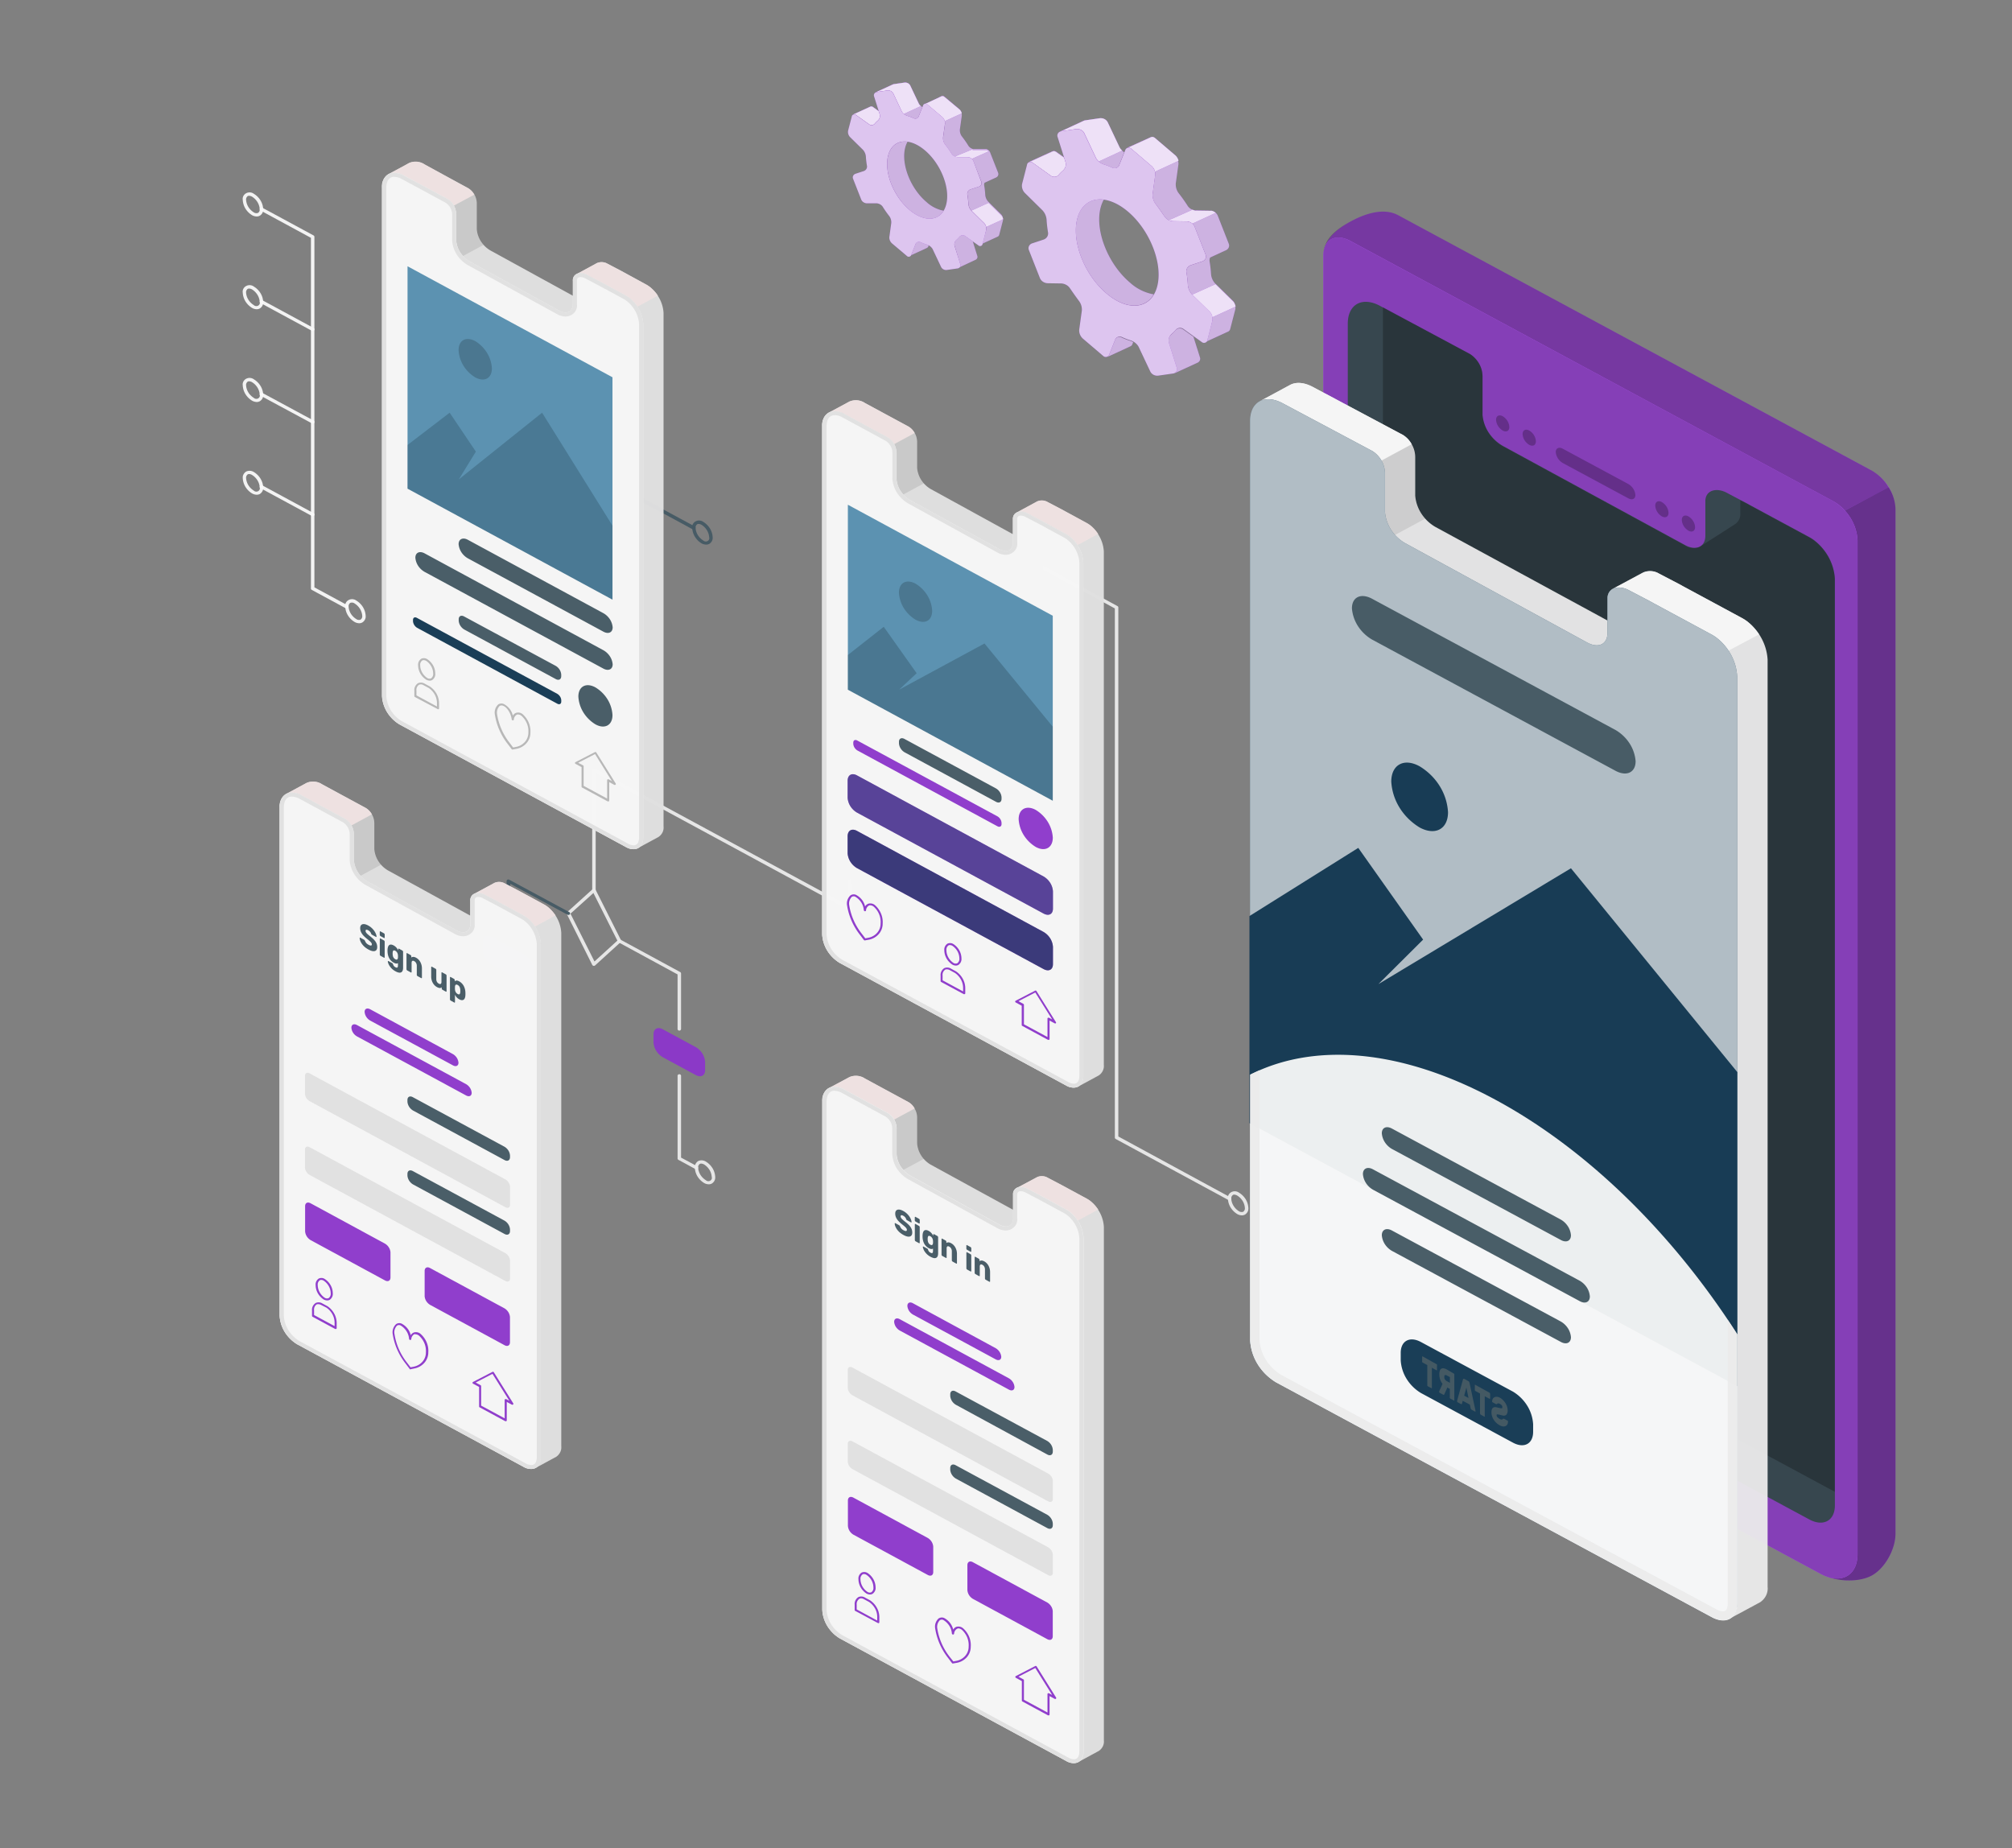 <svg xmlns="http://www.w3.org/2000/svg" width="662" height="608" fill="none"><rect width="100%" height="100%" fill="#808080" stroke="none"/><path fill="#8C36CA" fill-opacity=".96" d="M286.358 35.092c.154-.066.325-.089.493-.066s.324.09.452.195l1.861 1.33.366 1.115c.08.36.059.735-.062 1.086-.12.35-.335.667-.625.916a10 10 0 0 0-.96.958 1.3 1.3 0 0 1-.378.33 1.397 1.397 0 0 1-1 .147 1.3 1.3 0 0 1-.467-.205l-4.346-3.089a.92.92 0 0 0-.93-.143zm5.855 16.117c.885-3.418 3.355-5.005 6.39-4.576a8 8 0 0 0-.778 1.973c-1.388 5.42 1.754 13.429 7.03 17.876 1.556 1.448 3.526 2.442 5.672 2.86-2.089 3.561-6.74 3.618-11.284-.214-5.261-4.52-8.417-12.528-7.03-17.92m1.525-23.425q.178-.073.366-.114l3.477-.5c.382-.046.77.022 1.11.193.339.172.612.44.781.764l2.836 5.92c.166.31.394.587.671.816q.23.222.519.372l-1.236 3.089q-.085.227-.265.4a1.2 1.2 0 0 1-.42.257 1.23 1.23 0 0 1-.977-.07 17 17 0 0 0-2.058-.773 3.8 3.8 0 0 1-1.19-.672 2.8 2.8 0 0 1-.671-.83l-2.805-5.963a1.83 1.83 0 0 0-.788-.73 2 2 0 0 0-1.088-.185l-3.477.515q-.183.016-.35.085zm5.749 56.317a.92.92 0 0 0 .351-.472l1.418-3.532a1.1 1.1 0 0 1 .266-.405c.12-.115.264-.204.424-.261a1.25 1.25 0 0 1 .987.065q.997.466 2.059.787.343.106.64.3l-.183.457a.95.95 0 0 1-.472.53zm10.293-52.456a.9.9 0 0 1 .397-.071c.23.023.445.119.61.272l4.864 4.104q.11.082.198.186.067.075.122.157.253.37.397.787v.186c.081.254.112.52.091.786l-.64 4.562a3.44 3.44 0 0 0 .655 2.26c.778 1 1.525 2.045 2.166 3.117.266.384.641.691 1.082.887q.206.097.427.157h4.407a.8.8 0 0 1 .259.115q.248.125.458.3c.213.188.38.417.488.672l2.638 6.707c.112.285.11.598-.005.882-.114.284-.335.52-.62.663l-3.812 1.744c-.144.28-.191.595-.138.901q.264 1.566.351 3.146c.069.802.405 1.562.961 2.174l4.224 4.162a1.7 1.7 0 0 1 .381.529c.252.493.332 1.049.229 1.587l-1.19 4.59a.9.9 0 0 1-.155.35 1 1 0 0 1-.287.266l-5.596 2.574a.95.95 0 0 0 .427-.6l1.311-4.205a2 2 0 0 0 0-.901 2.45 2.45 0 0 0-.625-1.259l-4.224-4.147a3.7 3.7 0 0 1-.961-2.174 25 25 0 0 0-.366-3.146c-.052-.35.023-.705.214-1.009.192-.304.487-.538.838-.664l2.745-.9c.166-.055.319-.14.45-.25.13-.11.236-.244.312-.393q.113-.226.126-.476a1.2 1.2 0 0 0-.08-.484l-2.653-6.721a1.8 1.8 0 0 0-.473-.672 2.17 2.17 0 0 0-1.342-.544h-3.324a2.2 2.2 0 0 1-.93-.228 2.7 2.7 0 0 1-1.083-.887 39 39 0 0 0-2.165-3.103 3.32 3.32 0 0 1-.64-2.274l.625-4.562c.026-.27 0-.54-.076-.801a2.5 2.5 0 0 0-.763-1.301l-4.864-4.105a.9.9 0 0 0-.469-.251.94.94 0 0 0-.538.051zm4.285 49.11a1.96 1.96 0 0 1 .052-1.079c.118-.349.331-.662.619-.91q.515-.455.961-.972c.207-.264.517-.44.863-.492.345-.05.698.028.982.22l2.485 1.76 1.525 4.905a1 1 0 0 1-.024.73 1.1 1.1 0 0 1-.525.542l-5.672 2.66c.239-.118.425-.313.526-.549.1-.235.108-.497.023-.738z"/><path fill="#fff" fill-opacity=".94" d="M286.358 35.092c.154-.066.325-.089.493-.066s.324.09.452.195l1.861 1.33.366 1.115c.08.36.059.735-.062 1.086-.12.35-.335.667-.625.916a10 10 0 0 0-.96.958 1.3 1.3 0 0 1-.378.33 1.397 1.397 0 0 1-1 .147 1.3 1.3 0 0 1-.467-.205l-4.346-3.089a.92.92 0 0 0-.93-.143zm5.855 16.117c.885-3.418 3.355-5.005 6.39-4.576a8 8 0 0 0-.778 1.973c-1.388 5.42 1.754 13.429 7.03 17.876 1.556 1.448 3.526 2.442 5.672 2.86-2.089 3.561-6.74 3.618-11.284-.214-5.261-4.52-8.417-12.528-7.03-17.92m1.525-23.425q.178-.073.366-.114l3.477-.5c.382-.046.77.022 1.11.193.339.172.612.44.781.764l2.836 5.92c.166.31.394.587.671.816q.23.222.519.372l-1.236 3.089q-.085.227-.265.4a1.2 1.2 0 0 1-.42.257 1.23 1.23 0 0 1-.977-.07 17 17 0 0 0-2.058-.773 3.8 3.8 0 0 1-1.19-.672 2.8 2.8 0 0 1-.671-.83l-2.805-5.963a1.83 1.83 0 0 0-.788-.73 2 2 0 0 0-1.088-.185l-3.477.515q-.183.016-.35.085zm5.749 56.317a.92.92 0 0 0 .351-.472l1.418-3.532a1.1 1.1 0 0 1 .266-.405c.12-.115.264-.204.424-.261a1.25 1.25 0 0 1 .987.065q.997.466 2.059.787.343.106.64.3l-.183.457a.95.95 0 0 1-.472.53zm10.293-52.456a.9.9 0 0 1 .397-.071c.23.023.445.119.61.272l4.864 4.104q.11.082.198.186.067.075.122.157.253.37.397.787v.186c.081.254.112.52.091.786l-.64 4.562a3.44 3.44 0 0 0 .655 2.26c.778 1 1.525 2.045 2.166 3.117.266.384.641.691 1.082.887q.206.097.427.157h4.407a.8.8 0 0 1 .259.115q.248.125.458.3c.213.188.38.417.488.672l2.638 6.707c.112.285.11.598-.005.882-.114.284-.335.52-.62.663l-3.812 1.744c-.144.28-.191.595-.138.901q.264 1.566.351 3.146c.069.802.405 1.562.961 2.174l4.224 4.162a1.7 1.7 0 0 1 .381.529c.252.493.332 1.049.229 1.587l-1.19 4.59a.9.9 0 0 1-.155.35 1 1 0 0 1-.287.266l-5.596 2.574a.95.95 0 0 0 .427-.6l1.311-4.205a2 2 0 0 0 0-.901 2.45 2.45 0 0 0-.625-1.259l-4.224-4.147a3.7 3.7 0 0 1-.961-2.174 25 25 0 0 0-.366-3.146c-.052-.35.023-.705.214-1.009.192-.304.487-.538.838-.664l2.745-.9c.166-.055.319-.14.45-.25.13-.11.236-.244.312-.393q.113-.226.126-.476a1.2 1.2 0 0 0-.08-.484l-2.653-6.721a1.8 1.8 0 0 0-.473-.672 2.17 2.17 0 0 0-1.342-.544h-3.324a2.2 2.2 0 0 1-.93-.228 2.7 2.7 0 0 1-1.083-.887 39 39 0 0 0-2.165-3.103 3.32 3.32 0 0 1-.64-2.274l.625-4.562c.026-.27 0-.54-.076-.801a2.5 2.5 0 0 0-.763-1.301l-4.864-4.105a.9.9 0 0 0-.469-.251.94.94 0 0 0-.538.051zm4.285 49.11a1.96 1.96 0 0 1 .052-1.079c.118-.349.331-.662.619-.91q.515-.455.961-.972c.207-.264.517-.44.863-.492.345-.05.698.028.982.22l2.485 1.76 1.525 4.905a1 1 0 0 1-.024.73 1.1 1.1 0 0 1-.525.542l-5.672 2.66c.239-.118.425-.313.526-.549.1-.235.108-.497.023-.738z" opacity=".7"/><path fill="#000" fill-opacity=".94" d="M286.358 35.092c.154-.066.325-.089.493-.066s.324.09.452.195l1.861 1.33.366 1.115c.08.36.059.735-.062 1.086-.12.35-.335.667-.625.916a10 10 0 0 0-.96.958 1.3 1.3 0 0 1-.378.33 1.397 1.397 0 0 1-1 .147 1.3 1.3 0 0 1-.467-.205l-4.346-3.089a.92.92 0 0 0-.93-.143zm5.855 16.117c.885-3.418 3.355-5.005 6.39-4.576a8 8 0 0 0-.778 1.973c-1.388 5.42 1.754 13.429 7.03 17.876 1.556 1.448 3.526 2.442 5.672 2.86-2.089 3.561-6.74 3.618-11.284-.214-5.261-4.52-8.417-12.528-7.03-17.92m1.525-23.425q.178-.073.366-.114l3.477-.5c.382-.046.77.022 1.11.193.339.172.612.44.781.764l2.836 5.92c.166.31.394.587.671.816q.23.222.519.372l-1.236 3.089q-.085.227-.265.4a1.2 1.2 0 0 1-.42.257 1.23 1.23 0 0 1-.977-.07 17 17 0 0 0-2.058-.773 3.8 3.8 0 0 1-1.19-.672 2.8 2.8 0 0 1-.671-.83l-2.805-5.963a1.83 1.83 0 0 0-.788-.73 2 2 0 0 0-1.088-.185l-3.477.515q-.183.016-.35.085zm5.749 56.317a.92.92 0 0 0 .351-.472l1.418-3.532a1.1 1.1 0 0 1 .266-.405c.12-.115.264-.204.424-.261a1.25 1.25 0 0 1 .987.065q.997.466 2.059.787.343.106.64.3l-.183.457a.95.95 0 0 1-.472.53zm10.293-52.456a.9.9 0 0 1 .397-.071c.23.023.445.119.61.272l4.864 4.104q.11.082.198.186.067.075.122.157.253.37.397.787v.186c.081.254.112.52.091.786l-.64 4.562a3.44 3.44 0 0 0 .655 2.26c.778 1 1.525 2.045 2.166 3.117.266.384.641.691 1.082.887q.206.097.427.157h4.407a.8.8 0 0 1 .259.115q.248.125.458.3c.213.188.38.417.488.672l2.638 6.707c.112.285.11.598-.005.882-.114.284-.335.52-.62.663l-3.812 1.744c-.144.28-.191.595-.138.901q.264 1.566.351 3.146c.069.802.405 1.562.961 2.174l4.224 4.162a1.7 1.7 0 0 1 .381.529c.252.493.332 1.049.229 1.587l-1.19 4.59a.9.9 0 0 1-.155.35 1 1 0 0 1-.287.266l-5.596 2.574a.95.95 0 0 0 .427-.6l1.311-4.205a2 2 0 0 0 0-.901 2.45 2.45 0 0 0-.625-1.259l-4.224-4.147a3.7 3.7 0 0 1-.961-2.174 25 25 0 0 0-.366-3.146c-.052-.35.023-.705.214-1.009.192-.304.487-.538.838-.664l2.745-.9c.166-.055.319-.14.45-.25.13-.11.236-.244.312-.393q.113-.226.126-.476a1.2 1.2 0 0 0-.08-.484l-2.653-6.721a1.8 1.8 0 0 0-.473-.672 2.17 2.17 0 0 0-1.342-.544h-3.324a2.2 2.2 0 0 1-.93-.228 2.7 2.7 0 0 1-1.083-.887 39 39 0 0 0-2.165-3.103 3.32 3.32 0 0 1-.64-2.274l.625-4.562c.026-.27 0-.54-.076-.801a2.5 2.5 0 0 0-.763-1.301l-4.864-4.105a.9.9 0 0 0-.469-.251.94.94 0 0 0-.538.051zm4.285 49.11a1.96 1.96 0 0 1 .052-1.079c.118-.349.331-.662.619-.91q.515-.455.961-.972c.207-.264.517-.44.863-.492.345-.05.698.028.982.22l2.485 1.76 1.525 4.905a1 1 0 0 1-.024.73 1.1 1.1 0 0 1-.525.542l-5.672 2.66c.239-.118.425-.313.526-.549.1-.235.108-.497.023-.738z" opacity=".05"/><path fill="#8C36CA" fill-opacity=".96" d="m319.631 69.285 4.224 4.147c.33.357.546.793.625 1.259l5.596-2.574a3.8 3.8 0 0 0-.213-.701 2 2 0 0 0-.168-.286 1.7 1.7 0 0 0-.214-.243l-4.223-4.162zM314.139 51.51c.288.141.606.22.931.228h3.324c.502.025.978.218 1.342.544l5.596-2.503a2.5 2.5 0 0 0-.457-.3.8.8 0 0 0-.26-.115h-4.407c-.137 0-.274-.114-.411-.171zM280.716 37.666a.97.97 0 0 1 .93.157l4.346 3.09a1.397 1.397 0 0 0 1.467.058q.224-.13.378-.33.44-.516.96-.959c.29-.25.505-.565.625-.916.121-.35.142-.725.062-1.086l-.366-1.115-1.861-1.33a.9.9 0 0 0-.442-.2.9.9 0 0 0-.488.057zM288.174 30.344q.168-.069.351-.086l3.476-.5c.382-.042.768.028 1.107.2.338.17.612.436.784.758l2.806 5.963c.166.314.393.595.671.83l5.611-2.603a2.7 2.7 0 0 1-.67-.815l-2.806-5.964a1.8 1.8 0 0 0-.782-.764 1.95 1.95 0 0 0-1.109-.194l-3.477.5a2 2 0 0 0-.366.115zM304.169 34.277a.94.94 0 0 1 .538-.052c.18.036.344.124.469.252l4.864 4.104c.387.353.653.806.763 1.302l5.611-2.575v-.185a3.3 3.3 0 0 0-.396-.787 1.5 1.5 0 0 0-.321-.343l-4.94-4.105a1.05 1.05 0 0 0-.61-.271.9.9 0 0 0-.397.071z"/><path fill="#fff" fill-opacity=".94" d="m319.631 69.285 4.224 4.147c.33.357.546.793.625 1.259l5.596-2.574a3.8 3.8 0 0 0-.213-.701 2 2 0 0 0-.168-.286 1.7 1.7 0 0 0-.214-.243l-4.223-4.162zM314.139 51.51c.288.141.606.22.931.228h3.324c.502.025.978.218 1.342.544l5.596-2.503a2.5 2.5 0 0 0-.457-.3.8.8 0 0 0-.26-.115h-4.407c-.137 0-.274-.114-.411-.171zM280.716 37.666a.97.97 0 0 1 .93.157l4.346 3.09a1.397 1.397 0 0 0 1.467.058q.224-.13.378-.33.44-.516.96-.959c.29-.25.505-.565.625-.916.121-.35.142-.725.062-1.086l-.366-1.115-1.861-1.33a.9.9 0 0 0-.442-.2.9.9 0 0 0-.488.057zM288.174 30.344q.168-.069.351-.086l3.476-.5c.382-.042.768.028 1.107.2.338.17.612.436.784.758l2.806 5.963c.166.314.393.595.671.83l5.611-2.603a2.7 2.7 0 0 1-.67-.815l-2.806-5.964a1.8 1.8 0 0 0-.782-.764 1.95 1.95 0 0 0-1.109-.194l-3.477.5a2 2 0 0 0-.366.115zM304.169 34.277a.94.94 0 0 1 .538-.052c.18.036.344.124.469.252l4.864 4.104c.387.353.653.806.763 1.302l5.611-2.575v-.185a3.3 3.3 0 0 0-.396-.787 1.5 1.5 0 0 0-.321-.343l-4.94-4.105a1.05 1.05 0 0 0-.61-.271.9.9 0 0 0-.397.071z" opacity=".9"/><path fill="#8C36CA" fill-opacity=".96" d="m279.068 42.9 1.189-4.562a.75.75 0 0 1 .17-.4.8.8 0 0 1 .372-.254.9.9 0 0 1 .459-.026.84.84 0 0 1 .402.208l4.346 3.09a1.392 1.392 0 0 0 1.468.058q.224-.13.377-.33.446-.51.961-.959c.287-.25.501-.567.621-.917s.142-.724.065-1.085l-1.906-6.02c-.055-.153-.074-.315-.055-.475s.076-.314.166-.45c.091-.137.213-.254.357-.341s.307-.144.478-.165l3.461-.514a2 2 0 0 1 1.106.2c.339.17.612.436.785.758l2.806 5.963a3.33 3.33 0 0 0 1.845 1.43q1.063.333 2.074.787a1.232 1.232 0 0 0 .977.07c.158-.056.301-.143.42-.257.118-.113.209-.25.265-.4l1.418-3.532a.77.77 0 0 1 .219-.41.87.87 0 0 1 .423-.232.9.9 0 0 1 .489.026.85.85 0 0 1 .394.273l4.864 4.104c.292.274.519.603.663.966s.205.75.176 1.137l-.641 4.562a3.5 3.5 0 0 0 .656 2.273c.763.987 1.525 2.031 2.165 3.104.224.32.523.587.875.781s.747.308 1.154.334h3.309c.393.025.771.151 1.091.366.321.215.571.509.723.85l2.592 6.878a1.16 1.16 0 0 1-.034.965c-.073.15-.179.286-.309.398-.13.111-.283.198-.449.253l-2.745.901a1.63 1.63 0 0 0-.828.66 1.46 1.46 0 0 0-.209 1q.262 1.57.351 3.16a3.7 3.7 0 0 0 .96 2.173l4.27 4.205c.267.295.461.641.569 1.014.109.373.128.764.056 1.145l-1.189 4.59a.74.74 0 0 1-.162.404.8.8 0 0 1-.369.255.86.86 0 0 1-.458.026.8.8 0 0 1-.399-.212l-4.361-3.09a1.4 1.4 0 0 0-.982-.22c-.346.052-.656.228-.863.493q-.446.517-.961.972c-.288.247-.501.56-.619.91-.118.349-.136.72-.052 1.078l1.906 6.02a1 1 0 0 1-.108.935 1.1 1.1 0 0 1-.365.34 1.2 1.2 0 0 1-.487.156l-3.477.5a1.93 1.93 0 0 1-1.102-.196 1.77 1.77 0 0 1-.774-.762l-2.821-5.963a3.4 3.4 0 0 0-1.845-1.43 19 19 0 0 1-2.074-.787 1.23 1.23 0 0 0-.978-.058 1.2 1.2 0 0 0-.419.26c-.118.113-.208.25-.265.398l-1.418 3.533a.8.8 0 0 1-.223.406.9.9 0 0 1-.425.226.9.9 0 0 1-.487-.03.85.85 0 0 1-.39-.273l-4.864-4.105a2.64 2.64 0 0 1-.659-.965 2.5 2.5 0 0 1-.165-1.137l.625-4.562a3.45 3.45 0 0 0-.64-2.26 34 34 0 0 1-2.181-3.117 2.6 2.6 0 0 0-.87-.774 2.8 2.8 0 0 0-1.142-.341h-3.325a2.2 2.2 0 0 1-1.11-.437 1.98 1.98 0 0 1-.674-.936l-2.638-6.722a1.2 1.2 0 0 1 .046-.965c.075-.15.181-.285.312-.397.131-.111.284-.198.45-.254l2.745-.9c.346-.128.636-.361.824-.662.188-.3.263-.652.213-.998a29 29 0 0 1-.366-3.146 3.75 3.75 0 0 0-.961-2.188l-4.269-4.204a2.5 2.5 0 0 1-.567-1.022 2.4 2.4 0 0 1-.028-1.152m20.174 26.156c5.276 4.448 10.674 3.661 12.077-1.759s-1.753-13.414-7.029-17.861-10.675-3.676-12.077 1.744c-1.403 5.42 1.768 13.429 7.029 17.876"/><path fill="#fff" fill-opacity=".94" d="m279.068 42.9 1.189-4.562a.75.75 0 0 1 .17-.4.8.8 0 0 1 .372-.254.9.9 0 0 1 .459-.026.84.84 0 0 1 .402.208l4.346 3.09a1.392 1.392 0 0 0 1.468.058q.224-.13.377-.33.446-.51.961-.959c.287-.25.501-.567.621-.917s.142-.724.065-1.085l-1.906-6.02c-.055-.153-.074-.315-.055-.475s.076-.314.166-.45c.091-.137.213-.254.357-.341s.307-.144.478-.165l3.461-.514a2 2 0 0 1 1.106.2c.339.17.612.436.785.758l2.806 5.963a3.33 3.33 0 0 0 1.845 1.43q1.063.333 2.074.787a1.232 1.232 0 0 0 .977.07c.158-.056.301-.143.42-.257.118-.113.209-.25.265-.4l1.418-3.532a.77.77 0 0 1 .219-.41.87.87 0 0 1 .423-.232.9.9 0 0 1 .489.026.85.85 0 0 1 .394.273l4.864 4.104c.292.274.519.603.663.966s.205.75.176 1.137l-.641 4.562a3.5 3.5 0 0 0 .656 2.273c.763.987 1.525 2.031 2.165 3.104.224.32.523.587.875.781s.747.308 1.154.334h3.309c.393.025.771.151 1.091.366.321.215.571.509.723.85l2.592 6.878a1.16 1.16 0 0 1-.034.965c-.073.15-.179.286-.309.398-.13.111-.283.198-.449.253l-2.745.901a1.63 1.63 0 0 0-.828.66 1.46 1.46 0 0 0-.209 1q.262 1.57.351 3.16a3.7 3.7 0 0 0 .96 2.173l4.27 4.205c.267.295.461.641.569 1.014.109.373.128.764.056 1.145l-1.189 4.59a.74.74 0 0 1-.162.404.8.8 0 0 1-.369.255.86.86 0 0 1-.458.026.8.8 0 0 1-.399-.212l-4.361-3.09a1.4 1.4 0 0 0-.982-.22c-.346.052-.656.228-.863.493q-.446.517-.961.972c-.288.247-.501.56-.619.91-.118.349-.136.72-.052 1.078l1.906 6.02a1 1 0 0 1-.108.935 1.1 1.1 0 0 1-.365.34 1.2 1.2 0 0 1-.487.156l-3.477.5a1.93 1.93 0 0 1-1.102-.196 1.77 1.77 0 0 1-.774-.762l-2.821-5.963a3.4 3.4 0 0 0-1.845-1.43 19 19 0 0 1-2.074-.787 1.23 1.23 0 0 0-.978-.058 1.2 1.2 0 0 0-.419.26c-.118.113-.208.25-.265.398l-1.418 3.533a.8.8 0 0 1-.223.406.9.9 0 0 1-.425.226.9.9 0 0 1-.487-.03.85.85 0 0 1-.39-.273l-4.864-4.105a2.64 2.64 0 0 1-.659-.965 2.5 2.5 0 0 1-.165-1.137l.625-4.562a3.45 3.45 0 0 0-.64-2.26 34 34 0 0 1-2.181-3.117 2.6 2.6 0 0 0-.87-.774 2.8 2.8 0 0 0-1.142-.341h-3.325a2.2 2.2 0 0 1-1.11-.437 1.98 1.98 0 0 1-.674-.936l-2.638-6.722a1.2 1.2 0 0 1 .046-.965c.075-.15.181-.285.312-.397.131-.111.284-.198.45-.254l2.745-.9c.346-.128.636-.361.824-.662.188-.3.263-.652.213-.998a29 29 0 0 1-.366-3.146 3.75 3.75 0 0 0-.961-2.188l-4.269-4.204a2.5 2.5 0 0 1-.567-1.022 2.4 2.4 0 0 1-.028-1.152m20.174 26.156c5.276 4.448 10.674 3.661 12.077-1.759s-1.753-13.414-7.029-17.861-10.675-3.676-12.077 1.744c-1.403 5.42 1.768 13.429 7.029 17.876" opacity=".75"/><path fill="#8C36CA" fill-opacity=".96" d="M346.269 49.779a1.24 1.24 0 0 1 1.296.186l2.562 1.816.488 1.559a2.7 2.7 0 0 1-.07 1.49c-.163.483-.46.916-.86 1.256q-.709.618-1.312 1.33-.215.275-.526.454a1.948 1.948 0 0 1-1.387.201 1.9 1.9 0 0 1-.648-.284l-5.993-4.29a1.2 1.2 0 0 0-.602-.274 1.26 1.26 0 0 0-.664.074zm8.128 22.166c1.204-4.705 4.574-6.879 8.783-6.292a11.4 11.4 0 0 0-1.067 2.731c-1.922 7.45 2.424 18.477 9.698 24.612 2.143 1.969 4.85 3.31 7.792 3.861-2.867 4.905-9.271 4.991-15.539-.3-7.258-6.078-11.589-17.104-9.667-24.569zm2.104-32.177a1.9 1.9 0 0 1 .503-.157l4.788-.7a2.7 2.7 0 0 1 1.523.276c.465.238.839.606 1.07 1.053l3.888 8.209c.22.427.532.806.915 1.115q.322.307.717.53l-1.693 4.29a1.5 1.5 0 0 1-.364.55c-.163.157-.36.278-.578.355a1.7 1.7 0 0 1-1.345-.09 21.4 21.4 0 0 0-2.852-1.073 5.3 5.3 0 0 1-1.631-.93 3.7 3.7 0 0 1-.915-1.13l-3.873-8.222a2.53 2.53 0 0 0-1.076-1.043 2.76 2.76 0 0 0-1.517-.287l-4.803.715a1.7 1.7 0 0 0-.488.129zm7.884 77.654c.229-.163.399-.387.488-.644l1.951-4.876a1.4 1.4 0 0 1 .343-.576c.161-.165.361-.292.583-.371s.461-.108.697-.086c.237.023.464.098.665.218.921.426 1.874.79 2.851 1.086.315.098.613.238.885.415l-.259.615c-.047.159-.13.306-.243.432a1.2 1.2 0 0 1-.413.297zm14.181-72.248c.168-.07.35-.105.534-.1.316.032.611.163.838.372l6.71 5.72q.142.126.259.272.097.09.168.2c.236.336.421.702.549 1.087a1.6 1.6 0 0 0 0 .257c.101.354.137.722.107 1.087l-.87 6.278a4.88 4.88 0 0 0 .885 3.132 50 50 0 0 1 3.05 4.29c.363.542.896.966 1.525 1.216q.282.145.594.214l.305.072q.198.022.397 0l4.574.071h.122q.184-.02.366 0l.32.086q.188.064.351.172.344.175.641.415c.287.259.515.57.671.915l3.629 9.252c.158.392.156.824-.004 1.214s-.468.712-.865.903l-5.246 2.417c-.187.385-.255.81-.198 1.23.241 1.42.404 2.853.488 4.29a5.14 5.14 0 0 0 1.326 3.003l5.825 5.72q.164.146.275.33.13.189.213.4c.358.672.47 1.436.321 2.173l-1.647 6.336a1.2 1.2 0 0 1-.204.479 1.3 1.3 0 0 1-.391.364l-7.701 3.547c.301-.189.509-.482.58-.815l1.769-6.221c.091-.41.091-.834 0-1.244a3.4 3.4 0 0 0-.854-1.731l-5.81-5.72a5.3 5.3 0 0 1-1.327-3.003 36 36 0 0 0-.488-4.29 2.05 2.05 0 0 1 .293-1.384c.26-.417.662-.74 1.141-.919l3.766-1.23a1.9 1.9 0 0 0 .623-.345c.181-.152.329-.337.434-.543a1.65 1.65 0 0 0 .072-1.328l-3.645-9.253a2.34 2.34 0 0 0-.671-.915 2.9 2.9 0 0 0-1.83-.758l-4.574-.072a3.3 3.3 0 0 1-1.296-.328 3.5 3.5 0 0 1-1.525-1.23 62 62 0 0 0-3.05-4.29 4.6 4.6 0 0 1-.884-3.118l.853-6.278c.047-.37.015-.743-.091-1.101a3.5 3.5 0 0 0-1.052-1.802l-6.71-5.72c-.17-.178-.396-.301-.645-.353a1.3 1.3 0 0 0-.742.066zm5.886 67.657a2.8 2.8 0 0 1 .081-1.494c.163-.483.455-.919.849-1.266q.721-.609 1.312-1.33c.289-.365.72-.609 1.199-.679.48-.069.969.041 1.362.307l3.416 2.431 2.135 6.75c.124.33.116.692-.025 1.016-.14.324-.403.589-.737.743l-7.747 3.576c.338-.156.603-.423.744-.75a1.35 1.35 0 0 0 .019-1.024z"/><path fill="#fff" fill-opacity=".94" d="M346.269 49.779a1.24 1.24 0 0 1 1.296.186l2.562 1.816.488 1.559a2.7 2.7 0 0 1-.07 1.49c-.163.483-.46.916-.86 1.256q-.709.618-1.312 1.33-.215.275-.526.454a1.948 1.948 0 0 1-1.387.201 1.9 1.9 0 0 1-.648-.284l-5.993-4.29a1.2 1.2 0 0 0-.602-.274 1.26 1.26 0 0 0-.664.074zm8.128 22.166c1.204-4.705 4.574-6.879 8.783-6.292a11.4 11.4 0 0 0-1.067 2.731c-1.922 7.45 2.424 18.477 9.698 24.612 2.143 1.969 4.85 3.31 7.792 3.861-2.867 4.905-9.271 4.991-15.539-.3-7.258-6.078-11.589-17.104-9.667-24.569zm2.104-32.177a1.9 1.9 0 0 1 .503-.157l4.788-.7a2.7 2.7 0 0 1 1.523.276c.465.238.839.606 1.07 1.053l3.888 8.209c.22.427.532.806.915 1.115q.322.307.717.53l-1.693 4.29a1.5 1.5 0 0 1-.364.55c-.163.157-.36.278-.578.355a1.7 1.7 0 0 1-1.345-.09 21.4 21.4 0 0 0-2.852-1.073 5.3 5.3 0 0 1-1.631-.93 3.7 3.7 0 0 1-.915-1.13l-3.873-8.222a2.53 2.53 0 0 0-1.076-1.043 2.76 2.76 0 0 0-1.517-.287l-4.803.715a1.7 1.7 0 0 0-.488.129zm7.884 77.654c.229-.163.399-.387.488-.644l1.951-4.876a1.4 1.4 0 0 1 .343-.576c.161-.165.361-.292.583-.371s.461-.108.697-.086c.237.023.464.098.665.218.921.426 1.874.79 2.851 1.086.315.098.613.238.885.415l-.259.615c-.047.159-.13.306-.243.432a1.2 1.2 0 0 1-.413.297zm14.181-72.248c.168-.07.35-.105.534-.1.316.032.611.163.838.372l6.71 5.72q.142.126.259.272.097.09.168.2c.236.336.421.702.549 1.087a1.6 1.6 0 0 0 0 .257c.101.354.137.722.107 1.087l-.87 6.278a4.88 4.88 0 0 0 .885 3.132 50 50 0 0 1 3.05 4.29c.363.542.896.966 1.525 1.216q.282.145.594.214l.305.072q.198.022.397 0l4.574.071h.122q.184-.02.366 0l.32.086q.188.064.351.172.344.175.641.415c.287.259.515.57.671.915l3.629 9.252c.158.392.156.824-.004 1.214s-.468.712-.865.903l-5.246 2.417c-.187.385-.255.81-.198 1.23.241 1.42.404 2.853.488 4.29a5.14 5.14 0 0 0 1.326 3.003l5.825 5.72q.164.146.275.33.13.189.213.4c.358.672.47 1.436.321 2.173l-1.647 6.336a1.2 1.2 0 0 1-.204.479 1.3 1.3 0 0 1-.391.364l-7.701 3.547c.301-.189.509-.482.58-.815l1.769-6.221c.091-.41.091-.834 0-1.244a3.4 3.4 0 0 0-.854-1.731l-5.81-5.72a5.3 5.3 0 0 1-1.327-3.003 36 36 0 0 0-.488-4.29 2.05 2.05 0 0 1 .293-1.384c.26-.417.662-.74 1.141-.919l3.766-1.23a1.9 1.9 0 0 0 .623-.345c.181-.152.329-.337.434-.543a1.65 1.65 0 0 0 .072-1.328l-3.645-9.253a2.34 2.34 0 0 0-.671-.915 2.9 2.9 0 0 0-1.83-.758l-4.574-.072a3.3 3.3 0 0 1-1.296-.328 3.5 3.5 0 0 1-1.525-1.23 62 62 0 0 0-3.05-4.29 4.6 4.6 0 0 1-.884-3.118l.853-6.278c.047-.37.015-.743-.091-1.101a3.5 3.5 0 0 0-1.052-1.802l-6.71-5.72c-.17-.178-.396-.301-.645-.353a1.3 1.3 0 0 0-.742.066zm5.886 67.657a2.8 2.8 0 0 1 .081-1.494c.163-.483.455-.919.849-1.266q.721-.609 1.312-1.33c.289-.365.72-.609 1.199-.679.48-.069.969.041 1.362.307l3.416 2.431 2.135 6.75c.124.33.116.692-.025 1.016-.14.324-.403.589-.737.743l-7.747 3.576c.338-.156.603-.423.744-.75a1.35 1.35 0 0 0 .019-1.024z" opacity=".7"/><path fill="#000" fill-opacity=".94" d="M346.269 49.779a1.24 1.24 0 0 1 1.296.186l2.562 1.816.488 1.559a2.7 2.7 0 0 1-.07 1.49c-.163.483-.46.916-.86 1.256q-.709.618-1.312 1.33-.215.275-.526.454a1.948 1.948 0 0 1-1.387.201 1.9 1.9 0 0 1-.648-.284l-5.993-4.29a1.2 1.2 0 0 0-.602-.274 1.26 1.26 0 0 0-.664.074zm8.128 22.166c1.204-4.705 4.574-6.879 8.783-6.292a11.4 11.4 0 0 0-1.067 2.731c-1.922 7.45 2.424 18.477 9.698 24.612 2.143 1.969 4.85 3.31 7.792 3.861-2.867 4.905-9.271 4.991-15.539-.3-7.258-6.078-11.589-17.104-9.667-24.569zm2.104-32.177a1.9 1.9 0 0 1 .503-.157l4.788-.7a2.7 2.7 0 0 1 1.523.276c.465.238.839.606 1.07 1.053l3.888 8.209c.22.427.532.806.915 1.115q.322.307.717.53l-1.693 4.29a1.5 1.5 0 0 1-.364.55c-.163.157-.36.278-.578.355a1.7 1.7 0 0 1-1.345-.09 21.4 21.4 0 0 0-2.852-1.073 5.3 5.3 0 0 1-1.631-.93 3.7 3.7 0 0 1-.915-1.13l-3.873-8.222a2.53 2.53 0 0 0-1.076-1.043 2.76 2.76 0 0 0-1.517-.287l-4.803.715a1.7 1.7 0 0 0-.488.129zm7.884 77.654c.229-.163.399-.387.488-.644l1.951-4.876a1.4 1.4 0 0 1 .343-.576c.161-.165.361-.292.583-.371s.461-.108.697-.086c.237.023.464.098.665.218.921.426 1.874.79 2.851 1.086.315.098.613.238.885.415l-.259.615c-.047.159-.13.306-.243.432a1.2 1.2 0 0 1-.413.297zm14.181-72.248c.168-.07.35-.105.534-.1.316.032.611.163.838.372l6.71 5.72q.142.126.259.272.097.09.168.2c.236.336.421.702.549 1.087a1.6 1.6 0 0 0 0 .257c.101.354.137.722.107 1.087l-.87 6.278a4.88 4.88 0 0 0 .885 3.132 50 50 0 0 1 3.05 4.29c.363.542.896.966 1.525 1.216q.282.145.594.214l.305.072q.198.022.397 0l4.574.071h.122q.184-.02.366 0l.32.086q.188.064.351.172.344.175.641.415c.287.259.515.57.671.915l3.629 9.252c.158.392.156.824-.004 1.214s-.468.712-.865.903l-5.246 2.417c-.187.385-.255.81-.198 1.23.241 1.42.404 2.853.488 4.29a5.14 5.14 0 0 0 1.326 3.003l5.825 5.72q.164.146.275.33.13.189.213.4c.358.672.47 1.436.321 2.173l-1.647 6.336a1.2 1.2 0 0 1-.204.479 1.3 1.3 0 0 1-.391.364l-7.701 3.547c.301-.189.509-.482.58-.815l1.769-6.221c.091-.41.091-.834 0-1.244a3.4 3.4 0 0 0-.854-1.731l-5.81-5.72a5.3 5.3 0 0 1-1.327-3.003 36 36 0 0 0-.488-4.29 2.05 2.05 0 0 1 .293-1.384c.26-.417.662-.74 1.141-.919l3.766-1.23a1.9 1.9 0 0 0 .623-.345c.181-.152.329-.337.434-.543a1.65 1.65 0 0 0 .072-1.328l-3.645-9.253a2.34 2.34 0 0 0-.671-.915 2.9 2.9 0 0 0-1.83-.758l-4.574-.072a3.3 3.3 0 0 1-1.296-.328 3.5 3.5 0 0 1-1.525-1.23 62 62 0 0 0-3.05-4.29 4.6 4.6 0 0 1-.884-3.118l.853-6.278c.047-.37.015-.743-.091-1.101a3.5 3.5 0 0 0-1.052-1.802l-6.71-5.72c-.17-.178-.396-.301-.645-.353a1.3 1.3 0 0 0-.742.066zm5.886 67.657a2.8 2.8 0 0 1 .081-1.494c.163-.483.455-.919.849-1.266q.721-.609 1.312-1.33c.289-.365.72-.609 1.199-.679.48-.069.969.041 1.362.307l3.416 2.431 2.135 6.75c.124.33.116.692-.025 1.016-.14.324-.403.589-.737.743l-7.747 3.576c.338-.156.603-.423.744-.75a1.35 1.35 0 0 0 .019-1.024z" opacity=".05"/><path fill="#8C36CA" fill-opacity=".96" d="m392.169 96.972 5.81 5.72c.451.491.747 1.09.854 1.73l7.716-3.546a4 4 0 0 0-.305-.958 2 2 0 0 0-.214-.4 1.4 1.4 0 0 0-.274-.33l-5.825-5.72zM384.59 72.431c.402.195.844.308 1.296.33l4.574.07c.689.035 1.34.305 1.83.759l7.731-3.576a3.7 3.7 0 0 0-.64-.414 1.6 1.6 0 0 0-.351-.172l-.32-.086a1.6 1.6 0 0 0-.366 0h-.122l-4.575-.071a1.8 1.8 0 0 1-.396 0l-.305-.072-.579-.214zM338.554 53.368c.212-.078.442-.1.666-.062.223.038.431.134.6.277l5.993 4.29a1.94 1.94 0 0 0 1.365.3c.48-.072.91-.318 1.197-.686q.598-.715 1.326-1.316c.4-.342.696-.778.857-1.263a2.7 2.7 0 0 0 .058-1.497l-.488-1.53-2.562-1.83a1.3 1.3 0 0 0-.617-.273 1.33 1.33 0 0 0-.679.072zM348.876 43.286q.234-.1.488-.129l4.804-.714c.525-.05 1.053.05 1.516.287s.838.6 1.076 1.043l3.873 8.222c.223.43.534.813.915 1.13l7.731-3.59a3.5 3.5 0 0 1-.915-1.115l-3.888-8.208a2.46 2.46 0 0 0-1.07-1.054 2.7 2.7 0 0 0-1.522-.276l-4.789.7a1.9 1.9 0 0 0-.594.186zM370.852 48.692c.234-.094.494-.117.743-.066s.474.174.645.352l6.709 5.72a3.5 3.5 0 0 1 1.052 1.802l7.731-3.56a2 2 0 0 1 0-.258 4.1 4.1 0 0 0-.549-1.087 1 1 0 0 0-.167-.2 2.3 2.3 0 0 0-.26-.272l-6.709-5.72a1.46 1.46 0 0 0-.839-.372 1.3 1.3 0 0 0-.533.1z"/><path fill="#fff" fill-opacity=".94" d="m392.169 96.972 5.81 5.72c.451.491.747 1.09.854 1.73l7.716-3.546a4 4 0 0 0-.305-.958 2 2 0 0 0-.214-.4 1.4 1.4 0 0 0-.274-.33l-5.825-5.72zM384.59 72.431c.402.195.844.308 1.296.33l4.574.07c.689.035 1.34.305 1.83.759l7.731-3.576a3.7 3.7 0 0 0-.64-.414 1.6 1.6 0 0 0-.351-.172l-.32-.086a1.6 1.6 0 0 0-.366 0h-.122l-4.575-.071a1.8 1.8 0 0 1-.396 0l-.305-.072-.579-.214zM338.554 53.368c.212-.078.442-.1.666-.062.223.038.431.134.6.277l5.993 4.29a1.94 1.94 0 0 0 1.365.3c.48-.072.91-.318 1.197-.686q.598-.715 1.326-1.316c.4-.342.696-.778.857-1.263a2.7 2.7 0 0 0 .058-1.497l-.488-1.53-2.562-1.83a1.3 1.3 0 0 0-.617-.273 1.33 1.33 0 0 0-.679.072zM348.876 43.286q.234-.1.488-.129l4.804-.714c.525-.05 1.053.05 1.516.287s.838.6 1.076 1.043l3.873 8.222c.223.43.534.813.915 1.13l7.731-3.59a3.5 3.5 0 0 1-.915-1.115l-3.888-8.208a2.46 2.46 0 0 0-1.07-1.054 2.7 2.7 0 0 0-1.522-.276l-4.789.7a1.9 1.9 0 0 0-.594.186zM370.852 48.692c.234-.094.494-.117.743-.066s.474.174.645.352l6.709 5.72a3.5 3.5 0 0 1 1.052 1.802l7.731-3.56a2 2 0 0 1 0-.258 4.1 4.1 0 0 0-.549-1.087 1 1 0 0 0-.167-.2 2.3 2.3 0 0 0-.26-.272l-6.709-5.72a1.46 1.46 0 0 0-.839-.372 1.3 1.3 0 0 0-.533.1z" opacity=".9"/><path fill="#8C36CA" fill-opacity=".96" d="m336.282 60.562 1.632-6.336c.021-.2.102-.389.233-.547.132-.158.309-.278.51-.345s.419-.08.627-.036.4.143.551.285l5.978 4.29c.194.134.414.23.648.284a1.95 1.95 0 0 0 1.387-.201c.206-.118.384-.272.526-.455q.603-.71 1.312-1.33a2.85 2.85 0 0 0 .865-1.261 2.7 2.7 0 0 0 .065-1.499l-2.623-8.294a1.36 1.36 0 0 1 .132-1.283c.128-.19.301-.348.506-.463s.435-.183.674-.2l4.788-.686a2.7 2.7 0 0 1 1.519.27c.465.236.84.602 1.073 1.046l3.888 8.209c.54.965 1.45 1.7 2.547 2.06q1.459.449 2.836 1.086a1.712 1.712 0 0 0 1.352.091c.219-.078.418-.199.582-.355.164-.157.29-.345.369-.551l1.967-4.905a1.1 1.1 0 0 1 .308-.522c.151-.145.343-.247.552-.295.21-.05.43-.043.636.018s.39.174.532.327l6.709 5.72c.397.373.704.821.901 1.314s.28 1.02.243 1.546l-.869 6.293a4.87 4.87 0 0 0 .884 3.117c1.068 1.43 2.074 2.86 3.05 4.29.305.44.714.809 1.196 1.076a3.8 3.8 0 0 0 1.579.469l4.575.071a3.07 3.07 0 0 1 1.508.497 2.8 2.8 0 0 1 1.008 1.162l3.629 9.253a1.61 1.61 0 0 1-.048 1.326 1.7 1.7 0 0 1-.429.545c-.18.153-.391.27-.621.346l-3.781 1.244a2.26 2.26 0 0 0-1.145.917c-.26.418-.362.906-.289 1.385q.363 2.133.488 4.29a5.15 5.15 0 0 0 1.327 3.004l5.886 5.72c.363.406.627.881.775 1.392.147.511.174 1.046.079 1.568l-1.632 6.35a1 1 0 0 1-.239.542 1.13 1.13 0 0 1-.51.34 1.2 1.2 0 0 1-.625.032 1.16 1.16 0 0 1-.547-.285l-5.993-4.29a1.91 1.91 0 0 0-2.024-.082 1.8 1.8 0 0 0-.522.454q-.605.715-1.327 1.33a2.9 2.9 0 0 0-.847 1.259c-.163.48-.192.992-.083 1.486l2.623 8.309a1.36 1.36 0 0 1-.133 1.283c-.127.189-.3.348-.505.463a1.6 1.6 0 0 1-.674.199l-4.788.686a2.67 2.67 0 0 1-1.524-.273 2.44 2.44 0 0 1-1.068-1.056l-3.873-8.195c-.551-.962-1.464-1.696-2.562-2.059q-1.459-.45-2.837-1.087a1.704 1.704 0 0 0-1.352-.091 1.6 1.6 0 0 0-.581.355 1.5 1.5 0 0 0-.369.551l-1.937 4.877a1.1 1.1 0 0 1-.318.516 1.2 1.2 0 0 1-.557.288c-.21.047-.429.04-.635-.021a1.2 1.2 0 0 1-.533-.326l-6.71-5.72a3.75 3.75 0 0 1-.895-1.316 3.56 3.56 0 0 1-.248-1.544l.869-6.278a4.7 4.7 0 0 0-.884-3.118 123 123 0 0 1-3.05-4.29 3.55 3.55 0 0 0-1.196-1.076 3.8 3.8 0 0 0-1.579-.469l-4.575-.071a3 3 0 0 1-1.508-.498 2.74 2.74 0 0 1-.993-1.175l-3.644-9.253a1.58 1.58 0 0 1 .055-1.324c.104-.206.251-.39.433-.54a1.8 1.8 0 0 1 .625-.338l3.766-1.245a2.26 2.26 0 0 0 1.145-.916c.26-.418.362-.907.289-1.386a39 39 0 0 1-.488-4.29 5.1 5.1 0 0 0-1.327-3.003l-5.886-5.806a3.5 3.5 0 0 1-.757-1.336 3.36 3.36 0 0 1-.097-1.51M364.126 96.6c7.259 6.135 14.716 5.048 16.637-2.417s-2.425-18.491-9.683-24.612c-7.259-6.12-14.715-5.048-16.637 2.417-1.921 7.465 2.364 18.491 9.683 24.612"/><path fill="#fff" fill-opacity=".94" d="m336.282 60.562 1.632-6.336c.021-.2.102-.389.233-.547.132-.158.309-.278.51-.345s.419-.08.627-.036.4.143.551.285l5.978 4.29c.194.134.414.23.648.284a1.95 1.95 0 0 0 1.387-.201c.206-.118.384-.272.526-.455q.603-.71 1.312-1.33a2.85 2.85 0 0 0 .865-1.261 2.7 2.7 0 0 0 .065-1.499l-2.623-8.294a1.36 1.36 0 0 1 .132-1.283c.128-.19.301-.348.506-.463s.435-.183.674-.2l4.788-.686a2.7 2.7 0 0 1 1.519.27c.465.236.84.602 1.073 1.046l3.888 8.209c.54.965 1.45 1.7 2.547 2.06q1.459.449 2.836 1.086a1.712 1.712 0 0 0 1.352.091c.219-.078.418-.199.582-.355.164-.157.29-.345.369-.551l1.967-4.905a1.1 1.1 0 0 1 .308-.522c.151-.145.343-.247.552-.295.21-.05.43-.043.636.018s.39.174.532.327l6.709 5.72c.397.373.704.821.901 1.314s.28 1.02.243 1.546l-.869 6.293a4.87 4.87 0 0 0 .884 3.117c1.068 1.43 2.074 2.86 3.05 4.29.305.44.714.809 1.196 1.076a3.8 3.8 0 0 0 1.579.469l4.575.071a3.07 3.07 0 0 1 1.508.497 2.8 2.8 0 0 1 1.008 1.162l3.629 9.253a1.61 1.61 0 0 1-.048 1.326 1.7 1.7 0 0 1-.429.545c-.18.153-.391.27-.621.346l-3.781 1.244a2.26 2.26 0 0 0-1.145.917c-.26.418-.362.906-.289 1.385q.363 2.133.488 4.29a5.15 5.15 0 0 0 1.327 3.004l5.886 5.72c.363.406.627.881.775 1.392.147.511.174 1.046.079 1.568l-1.632 6.35a1 1 0 0 1-.239.542 1.13 1.13 0 0 1-.51.34 1.2 1.2 0 0 1-.625.032 1.16 1.16 0 0 1-.547-.285l-5.993-4.29a1.91 1.91 0 0 0-2.024-.082 1.8 1.8 0 0 0-.522.454q-.605.715-1.327 1.33a2.9 2.9 0 0 0-.847 1.259c-.163.48-.192.992-.083 1.486l2.623 8.309a1.36 1.36 0 0 1-.133 1.283c-.127.189-.3.348-.505.463a1.6 1.6 0 0 1-.674.199l-4.788.686a2.67 2.67 0 0 1-1.524-.273 2.44 2.44 0 0 1-1.068-1.056l-3.873-8.195c-.551-.962-1.464-1.696-2.562-2.059q-1.459-.45-2.837-1.087a1.704 1.704 0 0 0-1.352-.091 1.6 1.6 0 0 0-.581.355 1.5 1.5 0 0 0-.369.551l-1.937 4.877a1.1 1.1 0 0 1-.318.516 1.2 1.2 0 0 1-.557.288c-.21.047-.429.04-.635-.021a1.2 1.2 0 0 1-.533-.326l-6.71-5.72a3.75 3.75 0 0 1-.895-1.316 3.56 3.56 0 0 1-.248-1.544l.869-6.278a4.7 4.7 0 0 0-.884-3.118 123 123 0 0 1-3.05-4.29 3.55 3.55 0 0 0-1.196-1.076 3.8 3.8 0 0 0-1.579-.469l-4.575-.071a3 3 0 0 1-1.508-.498 2.74 2.74 0 0 1-.993-1.175l-3.644-9.253a1.58 1.58 0 0 1 .055-1.324c.104-.206.251-.39.433-.54a1.8 1.8 0 0 1 .625-.338l3.766-1.245a2.26 2.26 0 0 0 1.145-.916c.26-.418.362-.907.289-1.386a39 39 0 0 1-.488-4.29 5.1 5.1 0 0 0-1.327-3.003l-5.886-5.806a3.5 3.5 0 0 1-.757-1.336 3.36 3.36 0 0 1-.097-1.51M364.126 96.6c7.259 6.135 14.716 5.048 16.637-2.417s-2.425-18.491-9.683-24.612c-7.259-6.12-14.715-5.048-16.637 2.417-1.921 7.465 2.364 18.491 9.683 24.612" opacity=".75"/><path fill="#A44EE1" d="m460.031 70.815 155.273 83.702c2.457 1.321 4.513 3.203 5.976 5.469a14.85 14.85 0 0 1 2.388 7.488v337.042c0 5.306-3.508 11.512-7.843 13.843-4.336 2.332-11.842 2.074-16.759-.572l-154.721-83.402c-2.592-1.583-4.748-3.713-6.297-6.216a17.6 17.6 0 0 1-2.619-8.199V84.072c0-5.306 4.749-8.939 9.084-11.27s10.586-4.647 15.518-1.987"/><path fill="#000" fill-opacity=".94" d="M601.195 518.732c4.764 1.73 10.892 1.644 14.63-.372 4.32-2.331 7.843-8.581 7.843-13.843V167.474a14.04 14.04 0 0 0-2.252-7.15l-14.384 7.651c2.487 2.724 3.946 6.136 4.151 9.71v333.582c0 6.392-4.335 9.424-9.988 7.465" opacity=".4"/><path fill="#000" fill-opacity=".94" d="M435.444 83.371c.337-4.762 4.197-6.621 8.885-4.104l158.964 85.69a14.6 14.6 0 0 1 3.723 3.004l14.384-7.623c-1.268-2.192-3.106-4.051-5.346-5.406L460.031 70.801c-4.933-2.646-11.214-.33-15.533 2.002-4.32 2.33-8.763 5.434-9.054 10.568" opacity=".3"/><path fill="#A44EE1" d="m444.33 79.31 158.964 85.647c2.288 1.395 4.193 3.272 5.56 5.481a15.5 15.5 0 0 1 2.314 7.233v333.61c0 7.15-5.454 10.096-12.102 6.507l-154.721-83.403c-2.591-1.583-4.748-3.712-6.297-6.216a17.6 17.6 0 0 1-2.619-8.199V84.072c-.015-5.292 3.953-7.451 8.901-4.762"/><path fill="#000" fill-opacity=".94" d="m444.33 79.31 158.964 85.647c2.288 1.395 4.193 3.272 5.56 5.481a15.5 15.5 0 0 1 2.314 7.233v333.61c0 7.15-5.454 10.096-12.102 6.507l-154.721-83.403c-2.591-1.583-4.748-3.712-6.297-6.216a17.6 17.6 0 0 1-2.619-8.199V84.072c-.015-5.292 3.953-7.451 8.901-4.762" opacity=".2"/><path fill="#37474F" d="M443.456 106.481V408.93a16.7 16.7 0 0 0 2.485 7.793c1.472 2.38 3.522 4.404 5.987 5.907l143.323 77.224c4.596 2.532 8.472.487 8.472-4.561V190.37c-.272-4.54-2.399-8.809-5.944-11.927l-.812-.672a14 14 0 0 0-1.716-1.101l-19.194-10.354-1.532-.844-1.9-.987-4.595-2.431c-3.325-1.702-6.925-.786-6.925 2.86v11.298c0 3.704-2.971 5.105-6.633 3.132l-59.943-32.62a13.8 13.8 0 0 1-4.674-4.355 12.7 12.7 0 0 1-2.066-5.856v-12.871a8.6 8.6 0 0 0-1.14-4.026 9.3 9.3 0 0 0-2.95-3.124l-28.677-15.345-.843-.458c-5.897-3.232-10.723-.643-10.723 5.792"/><path fill="#000" fill-opacity=".25" d="M455.023 401.508V101.09l28.677 15.402a9.3 9.3 0 0 1 2.951 3.124 8.6 8.6 0 0 1 1.139 4.026v12.871c.164 2.08.85 4.094 2.002 5.88a13.76 13.76 0 0 0 4.632 4.402l59.942 32.62c.715.5 1.566.799 2.455.865a5 5 0 0 0 2.57-.493c.996-.629 10.463-6.65 11.673-7.479.532-.418.949-.95 1.215-1.549.267-.6.375-1.251.317-1.898v-4.29l1.899.987 1.532.844 19.195 10.354a13.6 13.6 0 0 1 1.716 1.101l.812.672c3.544 3.118 5.672 7.387 5.943 11.927v300.332l-140.229-75.58c-2.458-1.507-4.503-3.531-5.969-5.911a16.7 16.7 0 0 1-2.472-7.789"/><path fill="#000" fill-opacity=".25" d="m535.754 159.237-21.539-11.598c-1.287-.701-2.328-.2-2.328 1.101a4.46 4.46 0 0 0 .705 2.06c.404.626.96 1.155 1.623 1.544l21.539 11.598c1.286.701 2.328.2 2.328-1.087a4.46 4.46 0 0 0-.704-2.067 4.85 4.85 0 0 0-1.624-1.551M503.168 141.647c-1.21-.644-2.19-.129-2.19 1.173.04.708.26 1.398.64 2.012a4.64 4.64 0 0 0 1.55 1.52c1.211.643 2.176.129 2.176-1.173a4.27 4.27 0 0 0-.632-2.01 4.6 4.6 0 0 0-1.544-1.522M494.436 136.942c-1.21-.644-2.191-.114-2.191 1.173.041.708.26 1.398.641 2.012a4.64 4.64 0 0 0 1.55 1.52c1.195.658 2.175.129 2.175-1.173a4.3 4.3 0 0 0-.638-2.007 4.7 4.7 0 0 0-1.537-1.525M555.545 169.891c-1.21-.658-2.19-.129-2.19 1.173.043.708.263 1.396.644 2.01a4.66 4.66 0 0 0 1.546 1.522c1.195.644 2.176.115 2.176-1.187a4.3 4.3 0 0 0-.641-2 4.65 4.65 0 0 0-1.535-1.518M546.798 165.186c-1.195-.658-2.176-.129-2.176 1.173.043.706.261 1.394.639 2.007a4.7 4.7 0 0 0 1.537 1.525c1.21.644 2.19.115 2.19-1.173a4.3 4.3 0 0 0-.64-2.011 4.65 4.65 0 0 0-1.55-1.521"/><path fill="#EBEBEB" fill-opacity=".95" d="M424.446 126.66c1.946-1.058 4.596-.915 7.568.672l29.535 15.731a9.3 9.3 0 0 1 2.979 3.174 8.56 8.56 0 0 1 1.111 4.091v12.727a12.7 12.7 0 0 0 2.002 5.887 13.8 13.8 0 0 0 4.631 4.41l56.68 30.818v-7.264a3.3 3.3 0 0 1 .389-1.844c.308-.57.778-1.05 1.357-1.388 1.364-.715 8.885-4.791 9.942-5.349a5.7 5.7 0 0 1 2.646-.447 5.6 5.6 0 0 1 2.548.805l6.556 3.417 1.532.844 19.195 10.354q.902.49 1.715 1.101l.812.672c3.545 3.118 5.672 7.388 5.944 11.927v305.023a5.25 5.25 0 0 1-.497 2.863 5.7 5.7 0 0 1-1.969 2.242c-1.532.844-8.441 4.548-9.973 5.378-1.532.829-3.646.7-5.99-.558l-143.324-77.225c-2.464-1.503-4.514-3.526-5.986-5.906a16.7 16.7 0 0 1-2.485-7.794V138.472c0-3.189 1.21-5.42 3.171-6.464z"/><path fill="#F5F5F5" d="M530.912 193.602a6 6 0 0 1 2.52-.279 5.9 5.9 0 0 1 2.397.779l6.541 3.433 1.532.843 19.195 10.354q.902.49 1.715 1.101l.812.672a18 18 0 0 1 3.064 3.576l10.095-5.363a18 18 0 0 0-3.064-3.575l-.811-.672a14 14 0 0 0-1.716-1.102l-19.195-10.353-1.532-.844-6.556-3.418a5.71 5.71 0 0 0-5.193-.372zM414.504 132.008c1.93-1.058 4.596-.915 7.568.687l29.519 15.731a7.46 7.46 0 0 1 2.926 3.074l9.942-5.363a7.5 7.5 0 0 0-2.911-3.074l-29.534-15.731c-2.942-1.588-5.623-1.731-7.568-.687z"/><path fill="#000" fill-opacity=".94" d="M454.516 151.572a8.9 8.9 0 0 1 1.18 4.19v12.728c.169 2.774 1.316 5.419 3.263 7.522l9.957-5.363c-1.942-2.107-3.094-4.748-3.278-7.522v-12.728a8.9 8.9 0 0 0-1.18-4.19z" opacity=".1"/><path fill="#143953" fill-opacity=".97" d="m422.071 132.695 29.535 15.731a9.3 9.3 0 0 1 2.974 3.176 8.6 8.6 0 0 1 1.116 4.088v12.728c.164 2.08.85 4.094 2.002 5.88a13.76 13.76 0 0 0 4.631 4.402l59.928 32.706c3.661 1.974 6.633.572 6.633-3.131v-11.298c0-3.647 3.615-4.562 6.939-2.86l6.542 3.418 1.531.843 19.195 10.354q.903.49 1.716 1.101l.812.673c3.544 3.118 5.672 7.387 5.943 11.926v304.952c0 5.048-3.799 7.15-8.471 4.562l-143.324-77.225c-2.464-1.503-4.515-3.527-5.986-5.907a16.7 16.7 0 0 1-2.485-7.793V138.472c.046-6.364 4.871-8.952 10.769-5.777"/><path fill="#fff" fill-opacity=".94" d="m422.071 132.695 29.535 15.731a9.3 9.3 0 0 1 2.974 3.176 8.6 8.6 0 0 1 1.116 4.088v12.728c.164 2.08.85 4.094 2.002 5.88a13.76 13.76 0 0 0 4.631 4.402l59.928 32.706c3.661 1.974 6.633.572 6.633-3.131v-11.298c0-3.647 3.615-4.562 6.939-2.86l6.542 3.418 1.531.843 19.195 10.354q.903.49 1.716 1.101l.812.673c3.544 3.118 5.672 7.387 5.943 11.926v304.952c0 5.048-3.799 7.15-8.471 4.562l-143.324-77.225c-2.464-1.503-4.515-3.527-5.986-5.907a16.7 16.7 0 0 1-2.485-7.793V138.472c.046-6.364 4.871-8.952 10.769-5.777" opacity=".7"/><path fill="#143953" fill-opacity=".97" d="m571.633 352.727-54.75-67.071-63.359 38.112 14.721-14.644-21.339-30.175-35.8 22.424v68.129l160.527 86.52zM467.108 252.121c-5.162-2.86-9.344-.529-9.344 5.02a18.34 18.34 0 0 0 2.738 8.593c1.624 2.624 3.887 4.854 6.606 6.508 5.147 2.775 9.33.515 9.33-5.034a18.3 18.3 0 0 0-2.732-8.585c-1.621-2.621-3.882-4.849-6.598-6.502"/><path fill="#FAFAFA" fill-opacity=".94" d="M411.347 440.992v-87.435c20.849-10.569 49.297-8.681 80.639 8.223 30.868 16.632 58.886 44.761 79.659 77.224v88.451c0 5.048-3.8 7.15-8.472 4.562l-143.324-77.225c-2.484-1.51-4.549-3.547-6.027-5.946a16.7 16.7 0 0 1-2.475-7.854"/><path fill="#EBEBEB" fill-opacity=".95" d="M414.413 352.112v88.88c.169 2.24.881 4.415 2.083 6.36a15.3 15.3 0 0 0 4.856 4.866l143.34 77.225c.677.403 1.45.644 2.251.701 1.41 0 1.532-1.745 1.532-2.789v-93.099a234 234 0 0 1 3.064 4.677v88.451c0 3.575-1.899 5.648-4.596 5.648a8.17 8.17 0 0 1-3.799-1.086l-143.323-77.225c-2.465-1.503-4.515-3.527-5.987-5.907a16.7 16.7 0 0 1-2.485-7.793v-87.464c.919-.458 1.992-.944 3.064-1.445"/><path fill="#455A64" fill-opacity=".97" d="m519.793 421.371-68.047-36.667c-1.823-.987-3.309-.286-3.309 1.559a6.3 6.3 0 0 0 1.002 2.946 6.9 6.9 0 0 0 2.322 2.202l68.032 36.668c1.823.986 3.309.286 3.309-1.559a6.3 6.3 0 0 0-.994-2.945 6.9 6.9 0 0 0-2.315-2.204M513.572 434.786l-55.592-29.961c-1.839-.986-3.325-.286-3.325 1.573a6.34 6.34 0 0 0 1.006 2.938 6.9 6.9 0 0 0 2.319 2.196l55.592 29.961c1.823.987 3.309.286 3.309-1.559a6.35 6.35 0 0 0-.997-2.943 6.9 6.9 0 0 0-2.312-2.205M513.572 401.25l-55.592-29.96c-1.839-.987-3.325-.286-3.325 1.559a6.33 6.33 0 0 0 1.002 2.945 6.9 6.9 0 0 0 2.323 2.203l55.592 29.96c1.823.987 3.309.286 3.309-1.559a6.35 6.35 0 0 0-.997-2.942 6.9 6.9 0 0 0-2.312-2.206"/><path fill="#143953" fill-opacity=".97" d="M504.441 468.593v2.46c0 3.961-2.971 5.548-6.633 3.575l-30.3-16.346a14.14 14.14 0 0 1-4.689-4.623 13.04 13.04 0 0 1-1.945-6.103v-2.474c0-3.947 2.972-5.548 6.634-3.575l30.3 16.332a14.14 14.14 0 0 1 4.696 4.635 13.04 13.04 0 0 1 1.937 6.119"/><path fill="#455A64" fill-opacity=".97" d="M493.548 459.855a2.5 2.5 0 0 0-1.041-.315 1.5 1.5 0 0 0-.812.158 1.3 1.3 0 0 0-.536.515 1.55 1.55 0 0 0-.2.743.45.45 0 0 0 0 .229.35.35 0 0 0 .123.157l1.149.615a.5.5 0 0 0 .199 0 .3.3 0 0 0 .153-.071l.092-.086a.4.4 0 0 1 .153-.086.6.6 0 0 1 .276 0q.207.036.383.143l.322.2q.156.112.275.258.119.139.2.3a.9.9 0 0 1 0 .358.35.35 0 0 1 0 .271.5.5 0 0 1-.276.072 2 2 0 0 1-.536-.072l-.812-.186a2.7 2.7 0 0 0-.843-.114 1 1 0 0 0-.597.215c-.184.15-.313.35-.368.572-.089.317-.13.644-.122.972.002.427.075.852.214 1.259.129.414.319.808.567 1.172q.358.56.858 1.016a5.1 5.1 0 0 0 1.087.772c.335.196.712.323 1.103.372.29.022.58-.027.843-.143.243-.124.441-.314.567-.544.134-.263.202-.552.199-.844a.7.7 0 0 0 0-.228.44.44 0 0 0-.138-.143l-1.149-.63a.45.45 0 0 0-.199 0 .3.3 0 0 0-.138 0l-.107.115-.184.129c-.1.03-.207.03-.306 0a1.1 1.1 0 0 1-.445-.144 3.5 3.5 0 0 1-.781-.572 1 1 0 0 1-.306-.7.249.249 0 0 1 .107-.243.6.6 0 0 1 .352 0q.298.029.582.114l.843.2c.222.083.464.107.699.07.235-.038.455-.137.634-.284a2.2 2.2 0 0 0 .429-1.445 4.4 4.4 0 0 0-.169-1.144 6 6 0 0 0-.505-1.144 5.6 5.6 0 0 0-.782-1.015 4.5 4.5 0 0 0-1.057-.844M485.43 455.608a.14.14 0 0 0-.084-.027.14.14 0 0 0-.085.027.27.27 0 0 0 0 .2v1.344a.6.6 0 0 0 0 .272.5.5 0 0 0 .169.2l1.532.83v6.506q.006.144.076.272a.5.5 0 0 0 .169.2l1.149.615a.13.13 0 0 0 .168 0 .235.235 0 0 0 0-.2v-6.493l1.532.83q.036.03.084.031a.13.13 0 0 0 .085-.031.235.235 0 0 0 .076-.2v-1.345a.6.6 0 0 0-.076-.271.5.5 0 0 0-.169-.2zM481.755 453.62h-.261a.4.4 0 0 0-.138.214l-1.914 6.936a.6.6 0 0 0 0 .172.6.6 0 0 0 0 .229.4.4 0 0 0 .138.157l1.118.601c.107.071.199.071.245 0a.34.34 0 0 0 .092-.158l.245-.915 2.344 1.258.245 1.187q.032.134.092.258a.6.6 0 0 0 .26.243l1.103.601h.138a.2.2 0 0 0 .02-.079.2.2 0 0 0-.02-.079v-.214l-1.93-9.01a1.2 1.2 0 0 0-.123-.357.64.64 0 0 0-.276-.286zm1.424 6.306-1.424-.758.72-2.659zM476.057 450.559a3.1 3.1 0 0 0-1.042-.386 1.12 1.12 0 0 0-.766.115 1.1 1.1 0 0 0-.506.643 3.6 3.6 0 0 0-.168 1.187 5.1 5.1 0 0 0 .276 1.731c.166.516.431 1.001.781 1.43l-1.103 2.431a.24.24 0 0 0 0 .114.6.6 0 0 0 0 .229.5.5 0 0 0 .138.157l1.195.644c.122.071.199.071.26 0l.123-.172.965-2.188.812.444v2.717a.6.6 0 0 0 0 .271c.035.08.093.15.168.201l1.149.615q.036.03.084.031a.13.13 0 0 0 .085-.031.25.25 0 0 0 0-.201v-8.18a.7.7 0 0 0 0-.286.35.35 0 0 0-.169-.186zm.995 4.377-.995-.544a1.75 1.75 0 0 1-.613-.529 1.5 1.5 0 0 1-.23-.858c0-.358.077-.558.23-.615a.87.87 0 0 1 .613.129l.995.543zM468.091 446.255h-.168a.27.27 0 0 0 0 .2v1.344a.6.6 0 0 0 0 .286.4.4 0 0 0 .168.186l1.532.83v6.507a.6.6 0 0 0 0 .271q.062.118.168.201l1.165.615c.022.02.053.031.084.031a.13.13 0 0 0 .084-.031.29.29 0 0 0 0-.215v-6.493l1.532.83h.153a.23.23 0 0 0 0-.215v-1.344a.45.45 0 0 0 0-.272.4.4 0 0 0-.153-.186zM531.527 240.151l-80.072-43.16c-3.661-1.973-6.633-.572-6.633 3.146.164 2.08.849 4.094 2.002 5.881a13.8 13.8 0 0 0 4.631 4.402l80.072 43.16c3.661 1.973 6.633.572 6.633-3.147a12.7 12.7 0 0 0-2.002-5.88 13.8 13.8 0 0 0-4.631-4.402M232.349 179.173c.357.001.709-.083 1.022-.243a2.4 2.4 0 0 0 .875-.944 2.23 2.23 0 0 0 .238-1.23 6.04 6.04 0 0 0-.876-2.863 6.5 6.5 0 0 0-2.173-2.171 2.388 2.388 0 0 0-2.566-.19 2.2 2.2 0 0 0-.916.927 2 2 0 0 0-.193 1.251 6.05 6.05 0 0 0 .879 2.861 6.55 6.55 0 0 0 2.17 2.173c.466.265.996.412 1.54.429m-2.5-6.807c.341.017.671.115.96.286a5.5 5.5 0 0 1 1.78 1.773c.44.712.697 1.51.752 2.331.074.234.062.485-.034.712a1.1 1.1 0 0 1-.497.54c-.226.122-.488.17-.746.135a1.2 1.2 0 0 1-.675-.329 5.5 5.5 0 0 1-1.78-1.773 5.1 5.1 0 0 1-.752-2.331 1.35 1.35 0 0 1 .109-.686c.096-.217.247-.409.44-.558a.87.87 0 0 1 .443-.1M193.02 157.879a2 2 0 0 0 1.006-.257 2.4 2.4 0 0 0 .873-.937c.196-.38.279-.802.24-1.223a6.04 6.04 0 0 0-.876-2.863 6.5 6.5 0 0 0-2.174-2.171 2.34 2.34 0 0 0-1.25-.475 2.37 2.37 0 0 0-1.315.278 2.16 2.16 0 0 0-.912.932c-.196.39-.259.828-.182 1.253a6 6 0 0 0 .876 2.857 6.5 6.5 0 0 0 2.173 2.163c.46.278.993.432 1.541.443m-2.517-6.807c.348.009.685.108.976.286a5.5 5.5 0 0 1 1.774 1.774c.436.712.691 1.51.742 2.33.075.234.063.485-.033.712a1.1 1.1 0 0 1-.497.54 1.23 1.23 0 0 1-.747.135 1.2 1.2 0 0 1-.674-.329 5.5 5.5 0 0 1-1.771-1.776 5.1 5.1 0 0 1-.745-2.328 1.34 1.34 0 0 1 .101-.684c.093-.217.242-.409.432-.56a.87.87 0 0 1 .442-.1"/><path fill="#455A64" fill-opacity=".97" d="M228.292 174.196a.58.58 0 0 0 .568-.467.496.496 0 0 0-.108-.398.6.6 0 0 0-.17-.136l-33.715-18.205a.6.6 0 0 0-.432-.047.58.58 0 0 0-.346.248.5.5 0 0 0 .044.593.5.5 0 0 0 .17.136l33.7 18.276a.64.64 0 0 0 .289 0M280.947 290.691a2.24 2.24 0 0 0 1.022-.243 2.4 2.4 0 0 0 .875-.944 2.23 2.23 0 0 0 .238-1.23 6.06 6.06 0 0 0-.878-2.862 6.54 6.54 0 0 0-2.172-2.172 2.392 2.392 0 0 0-2.566-.19 2.2 2.2 0 0 0-.915.927 2 2 0 0 0-.194 1.251 6.05 6.05 0 0 0 .876 2.863 6.5 6.5 0 0 0 2.174 2.171c.463.27.995.418 1.54.429m-2.501-6.807c.341.019.671.117.961.286a5.5 5.5 0 0 1 1.78 1.773c.439.712.696 1.51.751 2.331.075.234.063.485-.033.712a1.1 1.1 0 0 1-.497.54 1.23 1.23 0 0 1-.747.135 1.2 1.2 0 0 1-.675-.329 5.5 5.5 0 0 1-1.78-1.773 5.1 5.1 0 0 1-.751-2.331 1.35 1.35 0 0 1 .102-.684c.093-.217.241-.409.432-.56a.96.96 0 0 1 .457-.1"/><path fill="#EBEBEB" fill-opacity=".95" d="M233.203 389.624c.353.008.701-.076 1.006-.243.377-.235.679-.561.875-.943.196-.383.278-.808.238-1.231a6.06 6.06 0 0 0-.877-2.862 6.55 6.55 0 0 0-2.173-2.172 2.673 2.673 0 0 0-2.561-.186 2.46 2.46 0 0 0-.858.95 2.3 2.3 0 0 0-.24 1.224 6.03 6.03 0 0 0 .876 2.863 6.5 6.5 0 0 0 2.173 2.171c.464.27.996.418 1.541.429m-2.516-6.807c.345.017.681.115.975.286a5.5 5.5 0 0 1 1.771 1.776c.436.712.691 1.509.746 2.328a1.03 1.03 0 0 1-.034.713 1.1 1.1 0 0 1-.497.539c-.226.122-.489.17-.746.135a1.2 1.2 0 0 1-.675-.328 5.5 5.5 0 0 1-1.774-1.775 5.1 5.1 0 0 1-.742-2.33 1.34 1.34 0 0 1 .101-.684c.093-.217.242-.409.432-.56.137-.065.289-.099.443-.1"/><path fill="#455A64" fill-opacity=".97" d="M160.146 350.097a2.3 2.3 0 0 0 1.022-.243 2.4 2.4 0 0 0 .869-.945c.193-.383.272-.808.229-1.229a6 6 0 0 0-.869-2.866 6.46 6.46 0 0 0-2.181-2.168 2.4 2.4 0 0 0-2.566-.191 2.2 2.2 0 0 0-.915.928 2 2 0 0 0-.194 1.251 6.05 6.05 0 0 0 .876 2.863 6.5 6.5 0 0 0 2.174 2.171c.468.272 1.005.42 1.555.429m-1.525-6.521a5.4 5.4 0 0 1 1.778 1.771c.437.713.69 1.512.738 2.333a1.34 1.34 0 0 1-.101.684 1.45 1.45 0 0 1-.432.56c-.235.08-.487.105-.734.073a1.6 1.6 0 0 1-.684-.259 5.5 5.5 0 0 1-1.769-1.777 5.1 5.1 0 0 1-.747-2.327 1.34 1.34 0 0 1 .101-.685c.093-.217.242-.409.432-.559a1.6 1.6 0 0 1 1.418.186"/><path fill="#EBEBEB" fill-opacity=".95" d="M279.696 299.457a.7.7 0 0 0 .289-.071.55.55 0 0 0 .2-.196.5.5 0 0 0 .075-.262v-9.138c0-.14-.06-.275-.165-.374a.599.599 0 0 0-.804-.001.53.53 0 0 0-.175.375v8.209l-83.411-45.148a.6.6 0 0 0-.57-.005.55.55 0 0 0-.209.195.5.5 0 0 0-.075.268v39.584a.518.518 0 0 0 .16.384q.079.076.185.118a.6.6 0 0 0 .629-.117.53.53 0 0 0 .17-.385v-38.612l83.411 45.176a.65.65 0 0 0 .29 0"/><path fill="#EBEBEB" fill-opacity=".95" d="M195.416 317.763a.558.558 0 0 0 .397-.158l8.402-7.651a.502.502 0 0 0 .122-.615l-8.402-16.689a.58.58 0 0 0-.412-.3.64.64 0 0 0-.503.143l-8.402 7.594a.5.5 0 0 0-.172.288.5.5 0 0 0 .05.327l8.371 16.746a.5.5 0 0 0 .166.199.6.6 0 0 0 .246.101zm7.716-8.309-7.533 6.864-7.899-15.731 7.549-6.793z"/><path fill="#EBEBEB" fill-opacity=".95" d="M223.518 339.057a.59.59 0 0 0 .399-.155.51.51 0 0 0 .165-.375v-18.262a.5.5 0 0 0-.072-.263.55.55 0 0 0-.202-.194l-19.702-10.697a.59.59 0 0 0-.778.185.5.5 0 0 0 .033.591.6.6 0 0 0 .166.139l19.411 10.554v17.947a.535.535 0 0 0 .359.493q.106.039.221.037"/><path fill="#8C36CA" fill-opacity=".96" d="m228.946 344.505-10.872-5.878c-1.647-.901-3.05-.171-3.05 1.616v2.703c.063.981.372 1.934.902 2.781a6.4 6.4 0 0 0 2.148 2.096l10.872 5.877c1.662.901 3.05.172 3.05-1.615v-2.703a5.9 5.9 0 0 0-.898-2.783 6.4 6.4 0 0 0-2.152-2.094M172.757 314.173l-10.873-5.878c-1.646-.901-3.049-.171-3.049 1.616v2.66c.062.979.371 1.93.902 2.775a6.4 6.4 0 0 0 2.147 2.088l10.873 5.892c1.647.886 3.05.171 3.05-1.631v-2.66a5.96 5.96 0 0 0-.905-2.773 6.44 6.44 0 0 0-2.145-2.089"/><path fill="#EBEBEB" fill-opacity=".95" d="M229.131 384.705a.6.6 0 0 0 .289-.075.6.6 0 0 0 .214-.197.5.5 0 0 0 .057-.407.5.5 0 0 0-.101-.187.6.6 0 0 0-.169-.135l-5.338-2.86v-26.8a.52.52 0 0 0-.13-.44.612.612 0 0 0-.685-.141.55.55 0 0 0-.315.347.5.5 0 0 0-.013.234v27.086a.5.5 0 0 0 .079.265c.051.08.123.147.211.192l5.611 3.046q.137.066.29.072"/><path fill="#455A64" fill-opacity=".97" d="M167.327 308.624a.6.6 0 0 0 .4-.164.53.53 0 0 0 .164-.379v-17.318l18.833 10.167a.6.6 0 0 0 .44.055.6.6 0 0 0 .204-.095.6.6 0 0 0 .149-.16.5.5 0 0 0 .01-.395.55.55 0 0 0-.285-.291l-19.701-10.626a.57.57 0 0 0-.565 0 .55.55 0 0 0-.214.199.5.5 0 0 0-.075.273v18.248a.5.5 0 0 0 .066.204.56.56 0 0 0 .347.264q.112.03.227.018M167.327 351.226a.46.46 0 0 0 .274-.071.53.53 0 0 0 .213-.191.5.5 0 0 0 .077-.267v-27.386a.528.528 0 0 0-.13-.439.6.6 0 0 0-.199-.142.61.61 0 0 0-.685.142.53.53 0 0 0-.13.439v26.457l-4.757-2.574a.64.64 0 0 0-.435-.05.6.6 0 0 0-.358.236.53.53 0 0 0-.053.411c.04.139.135.258.266.332l5.627 3.032a.5.5 0 0 0 .29.071"/><path fill="#FAFAFA" fill-opacity=".94" d="M118.18 205.049c.359.003.712-.086 1.021-.258.377-.235.679-.561.875-.943.196-.383.278-.808.238-1.23a6.03 6.03 0 0 0-.877-2.856 6.5 6.5 0 0 0-2.172-2.164 2.397 2.397 0 0 0-2.566-.191 2.2 2.2 0 0 0-.915.928 2 2 0 0 0-.194 1.251 6 6 0 0 0 .876 2.856 6.5 6.5 0 0 0 2.173 2.163 3.3 3.3 0 0 0 1.541.444m-1.525-6.521a5.5 5.5 0 0 1 1.777 1.766c.439.71.697 1.505.754 2.324.024.233-.013.469-.109.686a1.44 1.44 0 0 1-.44.558 1.49 1.49 0 0 1-1.403-.186 5.45 5.45 0 0 1-1.78-1.765 5.06 5.06 0 0 1-.751-2.325c-.025-.234.013-.47.108-.687.096-.217.247-.408.441-.557a1.5 1.5 0 0 1 .728-.086c.247.033.479.127.675.272M84.463 71.221c.36.004.713-.085 1.022-.257.376-.233.677-.556.873-.936s.279-.803.24-1.223a6.04 6.04 0 0 0-.876-2.863 6.5 6.5 0 0 0-2.174-2.171 2.396 2.396 0 0 0-2.566-.19 2.2 2.2 0 0 0-.915.927 2 2 0 0 0-.194 1.25 6.06 6.06 0 0 0 .878 2.862 6.54 6.54 0 0 0 2.172 2.172c.463.27.995.418 1.54.43m-2.5-6.807c.34.02.67.118.96.286a5.5 5.5 0 0 1 1.78 1.773c.44.713.697 1.51.751 2.332.032.232-.001.468-.098.684a1.35 1.35 0 0 1-.45.545 1.52 1.52 0 0 1-1.403-.171 5.5 5.5 0 0 1-1.78-1.773 5.1 5.1 0 0 1-.752-2.332 1.35 1.35 0 0 1 .102-.684c.093-.217.241-.409.432-.56a.97.97 0 0 1 .458-.1M84.463 101.739c.36.004.713-.085 1.022-.257a2.4 2.4 0 0 0 .873-.936 2.2 2.2 0 0 0 .24-1.223 6.04 6.04 0 0 0-.876-2.863 6.5 6.5 0 0 0-2.174-2.171 2.396 2.396 0 0 0-2.566-.19 2.2 2.2 0 0 0-.915.927 2 2 0 0 0-.194 1.25 6 6 0 0 0 .876 2.857 6.5 6.5 0 0 0 2.174 2.163c.462.275.994.428 1.54.443m-2.5-6.807c.341.012.673.111.96.286a5.5 5.5 0 0 1 1.777 1.767c.44.71.697 1.505.754 2.323.075.234.063.485-.033.713a1.1 1.1 0 0 1-.497.539c-.226.122-.489.17-.747.135a1.2 1.2 0 0 1-.674-.328 5.46 5.46 0 0 1-1.78-1.765 5.06 5.06 0 0 1-.752-2.325 1.35 1.35 0 0 1 .102-.685c.093-.217.241-.409.432-.56a.97.97 0 0 1 .458-.1M84.465 132.257c.359.004.712-.085 1.021-.257.377-.235.68-.561.875-.943.196-.383.278-.808.239-1.231a6 6 0 0 0-.876-2.856 6.5 6.5 0 0 0-2.174-2.163 2.398 2.398 0 0 0-2.566-.191 2.2 2.2 0 0 0-.915.928 2 2 0 0 0-.194 1.251 6 6 0 0 0 .876 2.856 6.5 6.5 0 0 0 2.174 2.163c.463.27.994.423 1.54.443m-2.501-6.807c.342.012.674.111.96.286a5.45 5.45 0 0 1 1.78 1.765c.44.71.697 1.506.752 2.325.074.234.063.485-.034.713a1.1 1.1 0 0 1-.497.539c-.225.122-.488.17-.746.135a1.2 1.2 0 0 1-.675-.328 5.46 5.46 0 0 1-1.78-1.765 5.06 5.06 0 0 1-.751-2.325 1.35 1.35 0 0 1 .101-.685 1.44 1.44 0 0 1 .432-.56 1 1 0 0 1 .458-.1M84.465 162.761c.358.008.71-.076 1.021-.243.377-.235.68-.561.875-.943.196-.383.278-.808.239-1.231a6.06 6.06 0 0 0-.878-2.862 6.55 6.55 0 0 0-2.172-2.172 2.67 2.67 0 0 0-2.562-.171 2.4 2.4 0 0 0-.873.936 2.2 2.2 0 0 0-.24 1.223 6.04 6.04 0 0 0 .876 2.863 6.5 6.5 0 0 0 2.174 2.171c.463.27.995.418 1.54.429m-2.501-6.807c.343.018.674.122.96.3a5.45 5.45 0 0 1 1.78 1.765c.44.71.697 1.506.752 2.325.074.234.063.485-.034.713a1.1 1.1 0 0 1-.497.539c-.225.122-.488.17-.746.135a1.2 1.2 0 0 1-.675-.328 5.5 5.5 0 0 1-1.78-1.774 5.1 5.1 0 0 1-.751-2.331c-.024-.23.012-.462.105-.676a1.44 1.44 0 0 1 .428-.554 1 1 0 0 1 .458-.114"/><path fill="#FAFAFA" fill-opacity=".94" d="M114.122 200.172a.6.6 0 0 0 .339-.118.54.54 0 0 0 .198-.283.5.5 0 0 0-.018-.338.55.55 0 0 0-.229-.262l-10.964-5.935V77.929a.5.5 0 0 0-.072-.27.6.6 0 0 0-.202-.202l-16.866-9.124a.59.59 0 0 0-.857.396.49.49 0 0 0 .108.397.5.5 0 0 0 .17.136l16.576 8.981v115.365a.5.5 0 0 0 .079.271c.05.083.123.152.21.201l11.239 6.078a.66.66 0 0 0 .289.014"/><path fill="#FAFAFA" fill-opacity=".94" d="M102.885 108.89a.6.6 0 0 0 .357-.105.53.53 0 0 0 .209-.292.5.5 0 0 0-.033-.351.54.54 0 0 0-.259-.253l-16.85-9.124a.59.59 0 0 0-.778.2.5.5 0 0 0-.063.403.5.5 0 0 0 .096.188.6.6 0 0 0 .166.138l16.865 9.124q.135.069.29.072M102.885 139.351a.6.6 0 0 0 .357-.105.53.53 0 0 0 .209-.292.5.5 0 0 0-.033-.351.54.54 0 0 0-.259-.253l-16.85-9.096a.6.6 0 0 0-.633.041.6.6 0 0 0-.145.159.51.51 0 0 0-.063.404.5.5 0 0 0 .096.187.6.6 0 0 0 .166.139l16.865 9.081c.087.05.187.08.29.086M102.885 169.811a.58.58 0 0 0 .357-.105.53.53 0 0 0 .209-.292.5.5 0 0 0-.033-.35.55.55 0 0 0-.259-.254l-16.85-9.124a.6.6 0 0 0-.633.041.5.5 0 0 0-.145.16.5.5 0 0 0-.063.403.52.52 0 0 0 .262.326l16.865 9.124q.135.069.29.071"/><path fill="#EBEBEB" fill-opacity=".95" d="M404.554 394.916a.6.6 0 0 0 .282-.076.56.56 0 0 0 .278-.394.5.5 0 0 0-.015-.209.53.53 0 0 0-.27-.322l-36.872-20.022V199.852a.5.5 0 0 0-.077-.267.54.54 0 0 0-.213-.191l-24.779-13.414a.6.6 0 0 0-.429-.053.57.57 0 0 0-.349.239.53.53 0 0 0-.052.412c.04.139.135.257.266.332l24.489 13.257v174.084a.5.5 0 0 0 .076.274.55.55 0 0 0 .214.198l37.162 20.121c.089.046.188.07.289.072"/><path fill="#455A64" fill-opacity=".97" d="M341.043 188.855a2.1 2.1 0 0 0 1.021-.243c.377-.235.68-.561.876-.944s.278-.807.238-1.23a6.07 6.07 0 0 0-.878-2.862 6.54 6.54 0 0 0-2.172-2.172 2.401 2.401 0 0 0-2.552-.176 2.2 2.2 0 0 0-.91.922 2.02 2.02 0 0 0-.198 1.242 6.06 6.06 0 0 0 .878 2.862 6.54 6.54 0 0 0 2.172 2.172c.461.262.986.41 1.525.429m-1.525-6.521a5.5 5.5 0 0 1 1.767 1.777c.436.712.692 1.508.749 2.327.026.232-.009.467-.102.684a1.44 1.44 0 0 1-.432.56c-.234.08-.486.105-.733.073a1.6 1.6 0 0 1-.685-.259 5.5 5.5 0 0 1-1.773-1.774 5.1 5.1 0 0 1-.743-2.33 1.35 1.35 0 0 1 .102-.685c.093-.217.241-.409.432-.559a1.6 1.6 0 0 1 1.418.186"/><path fill="#EBEBEB" fill-opacity=".95" d="M408.609 399.849c.359.002.712-.087 1.022-.257a2.4 2.4 0 0 0 .875-.944 2.23 2.23 0 0 0 .238-1.23 6 6 0 0 0-.876-2.856 6.5 6.5 0 0 0-2.174-2.163 2.4 2.4 0 0 0-2.566-.191 2.2 2.2 0 0 0-.915.928 2 2 0 0 0-.194 1.25 6.04 6.04 0 0 0 .878 2.856 6.5 6.5 0 0 0 2.172 2.164c.464.27.995.423 1.54.443m-2.516-6.821c.348.016.686.12.976.3a5.45 5.45 0 0 1 1.78 1.765c.439.71.697 1.506.751 2.325.025.234-.012.47-.108.687a1.44 1.44 0 0 1-.441.557 1.6 1.6 0 0 1-1.418-.186 5.5 5.5 0 0 1-1.765-1.77 5.1 5.1 0 0 1-.751-2.32 1.35 1.35 0 0 1 .102-.684c.093-.217.241-.409.432-.56a.9.9 0 0 1 .442-.143z"/><path fill="#E0E0E0" fill-opacity=".97" d="M279.457 132.119a5.4 5.4 0 0 1 2.638-.42 5.3 5.3 0 0 1 2.501.892l14.38 7.779a6.3 6.3 0 0 1 2.018 2.163c.482.86.742 1.814.757 2.785v8.581a8.66 8.66 0 0 0 1.354 3.997 9.34 9.34 0 0 0 3.129 2.996l27.112 14.887v-4.934a2.25 2.25 0 0 1 .266-1.257c.21-.389.529-.715.924-.945l6.725-3.647a3.95 3.95 0 0 1 3.522.243l4.438 2.331 1.067.573 7.167 3.932q.6.343 1.159.744l.549.458c2.4 2.124 3.841 5.031 4.025 8.122v168.936a3.6 3.6 0 0 1-.336 1.946 3.87 3.87 0 0 1-1.326 1.529l-6.755 3.661a4.27 4.27 0 0 1-4.056-.386l-74.46-40.314a12.25 12.25 0 0 1-4.055-4.019 11.35 11.35 0 0 1-1.679-5.305V140.17a4.5 4.5 0 0 1 .427-2.475 4.85 4.85 0 0 1 1.708-1.93z"/><path fill="#EFE1E1" fill-opacity=".97" d="M334.719 168.486a4.05 4.05 0 0 1 3.324.343l4.438 2.345 1.067.572 7.228 3.919q.618.338 1.174.758l.549.457a12.5 12.5 0 0 1 2.104 2.432l6.725-3.647a12 12 0 0 0-2.089-2.446l-.549-.457a11 11 0 0 0-1.159-.744l-7.243-3.918-1.067-.587-4.438-2.316a3.829 3.829 0 0 0-3.522-.258zM272.733 135.766a5.35 5.35 0 0 1 5.124.471l14.379 7.78a5.14 5.14 0 0 1 1.967 2.102l6.74-3.646a5.13 5.13 0 0 0-1.967-2.103l-14.395-7.779a5.3 5.3 0 0 0-2.493-.893 5.36 5.36 0 0 0-2.63.421z"/><path fill="#000" fill-opacity=".94" d="M294.204 146.119c.513.878.791 1.86.808 2.861v8.58c.115 1.889.892 3.688 2.211 5.12l6.74-3.647c-1.311-1.436-2.087-3.233-2.211-5.12v-8.58c-.025-1-.302-1.98-.808-2.86z" opacity=".1"/><path fill="#FAFAFA" fill-opacity=".86" d="m277.855 136.237 14.379 7.78a6.3 6.3 0 0 1 1.977 2.173c.469.86.716 1.81.723 2.775v8.581a8.6 8.6 0 0 0 1.352 4.004 9.3 9.3 0 0 0 3.146 2.989l29.354 16.117c2.47 1.344 4.483.386 4.483-2.131v-7.679c0-2.489 2.44-3.118 4.697-1.945l4.437 2.316 1.067.572 7.244 3.933q.603.338 1.159.744l.549.457c2.4 2.125 3.841 5.032 4.025 8.123v168.936c0 3.432-2.577 4.834-5.733 3.103l-74.46-40.314a12.26 12.26 0 0 1-4.056-4.019 11.36 11.36 0 0 1-1.678-5.305V140.17c.015-4.333 3.34-6.106 7.335-3.933"/><path fill="#E0E0E0" fill-opacity=".97" d="M274.622 136.609c-2.455 0-2.653 2.717-2.653 3.561v167.32c.11 1.64.623 3.235 1.498 4.659a11 11 0 0 0 3.549 3.55l74.46 40.271c.563.335 1.21.527 1.876.558 1.616 0 1.784-1.774 1.784-2.546V185.046c-.177-2.719-1.447-5.274-3.553-7.15l-.198-.158-.305-.257a7 7 0 0 0-.991-.629l-7.228-3.933-1.053-.572-4.437-2.317a3.36 3.36 0 0 0-1.525-.4c-.793 0-1.159.386-1.159 1.215v7.651a3.4 3.4 0 0 1-.144 1.495 3.5 3.5 0 0 1-.781 1.309 3.8 3.8 0 0 1-1.281.898 4 4 0 0 1-1.56.331 5.8 5.8 0 0 1-2.806-.786l-29.308-16.117a10.7 10.7 0 0 1-3.642-3.473 9.9 9.9 0 0 1-1.543-4.65v-8.581a4.65 4.65 0 0 0-.567-2.133 5 5 0 0 0-1.507-1.685l-14.379-7.794a5.6 5.6 0 0 0-2.547-.744m0-1.301c1.146.039 2.26.36 3.233.929l14.379 7.78a6.3 6.3 0 0 1 1.985 2.193c.469.867.714 1.826.715 2.798v8.581a8.6 8.6 0 0 0 1.352 4.003 9.3 9.3 0 0 0 3.146 2.99l29.354 16.117a4.5 4.5 0 0 0 2.104.615c1.418 0 2.379-1.001 2.379-2.746v-7.68c-.038-.328 0-.66.113-.973a2.24 2.24 0 0 1 .538-.838c.243-.24.538-.427.865-.549a2.6 2.6 0 0 1 1.031-.157 4.7 4.7 0 0 1 2.15.572l4.437 2.317 1.067.572 7.244 3.933q.603.338 1.159.744l.549.457c2.4 2.125 3.841 5.032 4.025 8.123v168.936c0 2.431-1.296 3.847-3.171 3.847a5.4 5.4 0 0 1-2.562-.744l-74.46-40.314a12.26 12.26 0 0 1-4.056-4.019 11.36 11.36 0 0 1-1.678-5.305V140.17c0-3.075 1.647-4.862 4.026-4.862z"/><path fill="#5C92B1" d="m346.385 202.579-67.415-36.524v60.85l67.415 36.524z"/><path fill="#010C13" d="M346.385 263.429v-24.34l-22.462-27.386-28.103 15.202 5.779-5.42-10.827-15.273-11.802 9.281v11.412z" opacity=".2"/><path fill="#000" fill-opacity=".94" d="M301.248 192.025c-3.05-1.63-5.474-.3-5.474 2.975a10.8 10.8 0 0 0 1.602 5.056 11.7 11.7 0 0 0 3.872 3.825c3.05 1.644 5.459.314 5.459-2.961a10.84 10.84 0 0 0-1.597-5.059 11.7 11.7 0 0 0-3.862-3.836" opacity=".2"/><path fill="#8C36CA" fill-opacity=".96" d="M340.789 266.461c-3.05-1.673-5.627-.315-5.627 3.046a11.1 11.1 0 0 0 1.643 5.191 12 12 0 0 0 3.969 3.933c3.049 1.687 5.611.315 5.626-3.046a11.15 11.15 0 0 0-1.647-5.189 12 12 0 0 0-3.964-3.935"/><path fill="#455A64" fill-opacity=".97" d="m327.749 259.411-30.177-16.318c-1.007-.529-1.8-.1-1.784.973v.558c.05.574.24 1.131.554 1.626.315.496.746.918 1.26 1.234l30.132 16.317c.991.529 1.799.1 1.799-.987v-.543a3.56 3.56 0 0 0-.533-1.627 3.84 3.84 0 0 0-1.251-1.233"/><path fill="#8C36CA" fill-opacity=".96" d="m328.222 268.592-46.158-24.97c-.732-.4-1.312-.071-1.312.715v.401c.036.428.173.843.403 1.214.229.372.545.69.924.931l46.128 24.969c.732.401 1.326 0 1.326-.715v-.4a2.6 2.6 0 0 0-.383-1.219 2.8 2.8 0 0 0-.928-.926M344.982 342.098a.4.4 0 0 0 .182 0 .3.3 0 0 0 .125-.114.28.28 0 0 0 .043-.158v-6.063l1.647.887a.39.39 0 0 0 .427 0 .32.32 0 0 0 .073-.201.32.32 0 0 0-.073-.2l-6.374-10.196a.325.325 0 0 0-.2-.154.36.36 0 0 0-.257.025l-6.374 3.303a.33.33 0 0 0-.136.119.3.3 0 0 0-.047.167q0 .087.045.163t.122.123l1.983 1.073v6.364a.3.3 0 0 0 .043.158.3.3 0 0 0 .124.114l8.433 4.562c.066.03.141.04.214.028m0-7.265a.4.4 0 0 0-.168 0 .34.34 0 0 0-.127.121.3.3 0 0 0-.041.165v6.064l-7.746-4.19v-6.436a.33.33 0 0 0-.052-.165.36.36 0 0 0-.131-.121l-1.617-.886 5.536-2.86 5.55 8.866-1.037-.558zM284.55 309.392l1.297-.229a5.8 5.8 0 0 0 3.298-1.877 5.16 5.16 0 0 0 1.276-3.414 7.24 7.24 0 0 0-.55-3.323 7.7 7.7 0 0 0-2.012-2.783 2.3 2.3 0 0 0-1.027-.495 2.4 2.4 0 0 0-1.153.051c-.451.18-.818.504-1.037.915a5.55 5.55 0 0 0-1.072-2.245 6 6 0 0 0-1.978-1.616 1.9 1.9 0 0 0-.922-.117 1.86 1.86 0 0 0-.862.332 3.7 3.7 0 0 0-.979 1.548 3.55 3.55 0 0 0-.104 1.798c.558 3.495 2.019 6.809 4.255 9.653l1.265 1.673a.402.402 0 0 0 .305.129m1.8-11.555a1.96 1.96 0 0 1 1.113.429 6.9 6.9 0 0 1 1.797 2.529 6.55 6.55 0 0 1 .475 3.005 4.52 4.52 0 0 1-1.079 3.022 5.07 5.07 0 0 1-2.886 1.683l-1.067.201-1.144-1.502c-2.169-2.745-3.588-5.946-4.132-9.324a3.1 3.1 0 0 1 .058-1.483c.14-.483.397-.93.75-1.306a1.164 1.164 0 0 1 1.128-.114 5.9 5.9 0 0 1 1.951 1.836c.491.744.794 1.583.886 2.454v.1c0 .073.027.144.076.2a.33.33 0 0 0 .122.162.36.36 0 0 0 .431-.013.32.32 0 0 0 .118-.206c.01-.33.109-.653.287-.938.179-.285.431-.523.735-.692a1.2 1.2 0 0 1 .381-.043M317.243 327.068c.054.02.114.02.168 0a.33.33 0 0 0 .131-.112.3.3 0 0 0 .052-.16v-1.759a6.53 6.53 0 0 0-.834-3.07 7 7 0 0 0-2.216-2.393l-1.647-.901a2.36 2.36 0 0 0-2.241-.143 2.77 2.77 0 0 0-.937 1.091 2.6 2.6 0 0 0-.238 1.383v1.76a.333.333 0 0 0 .168.286l7.457 4.018a.25.25 0 0 0 .137 0m-5.703-8.166c.345.009.682.103.976.272l1.662.901a6.3 6.3 0 0 1 1.975 2.152 5.9 5.9 0 0 1 .739 2.753v1.201l-6.755-3.661v-1.573c-.047-.36.005-.725.152-1.061a2.14 2.14 0 0 1 .687-.855c.174-.086.367-.13.564-.129M314.501 317.672c.283 0 .561-.069.808-.2.358-.244.642-.572.824-.951.182-.378.255-.795.213-1.208a5.5 5.5 0 0 0-.715-2.663 5.94 5.94 0 0 0-1.939-2.057 2.03 2.03 0 0 0-1.967-.128 2.4 2.4 0 0 0-.817.952 2.24 2.24 0 0 0-.204 1.207 5.54 5.54 0 0 0 .711 2.659 6 6 0 0 0 1.927 2.06c.349.202.748.316 1.159.329m-1.967-6.75c.285.011.564.089.808.229a5.3 5.3 0 0 1 1.687 1.822c.403.723.619 1.524.631 2.34a1.7 1.7 0 0 1-.126.876c-.12.278-.313.522-.561.711a1.34 1.34 0 0 1-1.281-.114 5.35 5.35 0 0 1-1.677-1.825 4.96 4.96 0 0 1-.625-2.337c-.041-.298.001-.6.121-.878a1.76 1.76 0 0 1 .565-.709.9.9 0 0 1 .458-.115M281.958 255.092l61.438 33.278a6.4 6.4 0 0 1 2.144 2.089c.53.845.84 1.795.905 2.773v5.72c0 1.788-1.342 2.517-3.049 1.616l-61.453-33.249a6.44 6.44 0 0 1-2.145-2.089 5.96 5.96 0 0 1-.905-2.773v-5.721c.076-1.816 1.418-2.531 3.065-1.644"/><path fill="#214965" d="m281.958 255.092 61.438 33.278a6.4 6.4 0 0 1 2.144 2.089c.53.845.84 1.795.905 2.773v5.72c0 1.788-1.342 2.517-3.049 1.616l-61.453-33.249a6.44 6.44 0 0 1-2.145-2.089 5.96 5.96 0 0 1-.905-2.773v-5.721c.076-1.816 1.418-2.531 3.065-1.644" opacity=".5"/><path fill="#8C36CA" fill-opacity=".96" d="m281.958 273.354 61.438 33.278a6.4 6.4 0 0 1 2.144 2.089c.53.845.84 1.795.905 2.773v5.721c0 1.787-1.342 2.517-3.049 1.616l-61.453-33.25a6.4 6.4 0 0 1-2.145-2.089 5.96 5.96 0 0 1-.905-2.773v-5.72c.076-1.817 1.418-2.532 3.065-1.645"/><path fill="#143953" fill-opacity=".97" d="m281.958 273.354 61.438 33.278a6.4 6.4 0 0 1 2.144 2.089c.53.845.84 1.795.905 2.773v5.721c0 1.787-1.342 2.517-3.049 1.616l-61.453-33.25a6.4 6.4 0 0 1-2.145-2.089 5.96 5.96 0 0 1-.905-2.773v-5.72c.076-1.817 1.418-2.532 3.065-1.645" opacity=".7"/><path fill="#E0E0E0" fill-opacity=".97" d="M134.594 53.664a5.36 5.36 0 0 1 2.631-.42 5.27 5.27 0 0 1 2.493.892l14.379 7.78a6.3 6.3 0 0 1 2.017 2.163c.482.86.742 1.814.759 2.785v8.58a8.66 8.66 0 0 0 1.389 4.02 9.36 9.36 0 0 0 3.185 2.988l27.113 14.873V92.39a2.23 2.23 0 0 1 .256-1.256c.207-.389.525-.716.918-.946l6.725-3.633a3.86 3.86 0 0 1 3.522.243l4.438 2.317 1.067.586 7.106 3.919q.613.332 1.159.758l.549.457c2.403 2.117 3.845 5.021 4.025 8.109v168.936a3.57 3.57 0 0 1-.331 1.947 3.85 3.85 0 0 1-1.331 1.528l-6.755 3.661a4.24 4.24 0 0 1-4.056-.386l-74.46-40.314a12.26 12.26 0 0 1-4.052-4.013 11.4 11.4 0 0 1-1.682-5.297V61.687c-.093-.846.056-1.7.431-2.474a4.9 4.9 0 0 1 1.704-1.93z"/><path fill="#EFE1E1" fill-opacity=".97" d="M189.842 90.103a4 4 0 0 1 1.703-.2 3.9 3.9 0 0 1 1.622.529l4.437 2.345 1.067.572 7.244 3.933q.618.317 1.159.744l.548.457a12 12 0 0 1 2.105 2.431l6.74-3.646a12.4 12.4 0 0 0-2.105-2.431c-.183-.158-.35-.315-.549-.458a8.3 8.3 0 0 0-1.158-.758l-7.244-3.918-1.067-.573-4.437-2.33a3.906 3.906 0 0 0-3.523-.257zM127.854 57.311a5.36 5.36 0 0 1 2.631-.42 5.27 5.27 0 0 1 2.493.892l14.379 7.737a5.04 5.04 0 0 1 1.983 2.088l6.724-3.518a5 5 0 0 0-1.967-2.088l-14.379-7.923a5.3 5.3 0 0 0-2.494-.885 5.4 5.4 0 0 0-2.63.413c-1.205.715-5.52 3.06-6.74 3.704"/><path fill="#000" fill-opacity=".94" d="M149.338 67.665a6.04 6.04 0 0 1 .793 2.86v8.58c.115 1.89.892 3.689 2.211 5.12l6.74-3.646c-1.311-1.436-2.087-3.233-2.211-5.12v-8.58c-.027-1-.304-1.98-.808-2.86z" opacity=".1"/><path fill="#FAFAFA" fill-opacity=".86" d="m132.978 57.783 14.379 7.737a6.3 6.3 0 0 1 1.999 2.189c.472.867.717 1.828.716 2.802v8.58a8.66 8.66 0 0 0 1.389 4.02 9.36 9.36 0 0 0 3.185 2.988l29.339 16.102c2.486 1.345 4.499.401 4.499-2.13v-7.68c0-2.488 2.439-3.103 4.681-1.945l4.437 2.331 1.068.572 7.243 3.919q.613.332 1.159.758c.198.143.366.3.549.457 2.401 2.119 3.842 5.022 4.025 8.109v168.936c0 3.446-2.561 4.833-5.733 3.103l-74.46-40.314a12.26 12.26 0 0 1-4.052-4.013 11.4 11.4 0 0 1-1.682-5.297V61.687c-.045-4.304 3.264-6.063 7.259-3.904"/><path fill="#E0E0E0" fill-opacity=".97" d="M129.76 58.155c-2.47 0-2.653 2.717-2.653 3.56v167.321a10.1 10.1 0 0 0 1.494 4.655 10.9 10.9 0 0 0 3.553 3.539l74.46 40.314a3.94 3.94 0 0 0 1.861.558c1.616 0 1.799-1.773 1.799-2.546V106.592c-.177-2.722-1.453-5.279-3.568-7.15l-.198-.172-.305-.258a9 9 0 0 0-.976-.629l-7.243-3.932-1.053-.558-4.422-2.331a3.4 3.4 0 0 0-1.525-.4c-.793 0-1.159.385-1.159 1.215v7.679a3.4 3.4 0 0 1-.126 1.501 3.5 3.5 0 0 1-.769 1.321 3.8 3.8 0 0 1-1.278.912 4.1 4.1 0 0 1-1.563.342 6 6 0 0 1-2.805-.786l-29.339-16.118a10.65 10.65 0 0 1-3.643-3.463 9.85 9.85 0 0 1-1.542-4.645v-8.58a4.6 4.6 0 0 0-.571-2.138 4.95 4.95 0 0 0-1.518-1.68l-14.379-7.78a5.4 5.4 0 0 0-2.532-.758m0-1.302a6.86 6.86 0 0 1 3.218.93l14.379 7.708a6.3 6.3 0 0 1 1.999 2.189c.472.867.717 1.828.716 2.802v8.58a8.66 8.66 0 0 0 1.389 4.02 9.36 9.36 0 0 0 3.185 2.988l29.339 16.103a4.5 4.5 0 0 0 2.104.614c1.419 0 2.395-1.001 2.395-2.745v-7.68a2.1 2.1 0 0 1 .095-.983 2.25 2.25 0 0 1 .532-.852 2.4 2.4 0 0 1 .866-.561 2.6 2.6 0 0 1 1.038-.164 4.8 4.8 0 0 1 2.15.572l4.437 2.331 1.068.572 7.243 3.919q.613.332 1.159.758c.198.143.366.3.549.457 2.401 2.119 3.842 5.022 4.025 8.109v168.979c0 2.445-1.28 3.847-3.171 3.847a5.34 5.34 0 0 1-2.562-.744l-74.46-40.314a12.26 12.26 0 0 1-4.052-4.013 11.4 11.4 0 0 1-1.682-5.297V61.687c0-3.074 1.647-4.862 4.041-4.862z"/><path fill="#5C92B1" d="M201.521 124.125 134.091 87.6v73.163l67.43 36.511z"/><path fill="#031520" d="M201.521 197.274v-24.34l-23.162-37.154-27.403 21.937 5.612-9.138-8.616-12.799-13.861 10.611v14.372z" opacity=".2"/><path fill="#000" fill-opacity=".94" d="M156.367 112.226c-3.049-1.63-5.474-.3-5.474 2.975a10.8 10.8 0 0 0 1.587 5.095 11.7 11.7 0 0 0 3.887 3.857c3.05 1.645 5.475.315 5.475-2.96a10.9 10.9 0 0 0-1.597-5.096 11.8 11.8 0 0 0-3.878-3.871" opacity=".2"/><path fill="#000" fill-opacity=".25" d="M200.117 263.658a.3.3 0 0 0 .168 0 .34.34 0 0 0 .124-.122.3.3 0 0 0 .044-.164v-6.064l1.662.901c.066.033.141.044.215.033a.35.35 0 0 0 .194-.092.316.316 0 0 0 .064-.384l-6.39-10.211a.32.32 0 0 0-.333-.158.3.3 0 0 0-.124.044l-6.374 3.289a.36.36 0 0 0-.131.121.298.298 0 0 0-.004.333.33.33 0 0 0 .135.118l1.982 1.073v6.435a.3.3 0 0 0 .048.168.33.33 0 0 0 .135.118l8.418 4.562zm0-7.279a.4.4 0 0 0-.183 0 .34.34 0 0 0-.124.122.3.3 0 0 0-.043.164v6.063l-7.732-4.19v-6.435a.3.3 0 0 0-.043-.164.34.34 0 0 0-.124-.122l-1.632-.872 5.551-2.861 5.535 8.881-1.037-.572a.33.33 0 0 0-.168-.014M168.645 246.597l1.296-.243a5.78 5.78 0 0 0 3.297-1.869 5.14 5.14 0 0 0 1.277-3.408 7.3 7.3 0 0 0-.547-3.319 7.7 7.7 0 0 0-1.999-2.787 2.24 2.24 0 0 0-1.033-.505 2.34 2.34 0 0 0-1.163.061c-.451.18-.818.504-1.037.915a5.56 5.56 0 0 0-1.071-2.245 6 6 0 0 0-1.979-1.616 1.92 1.92 0 0 0-1.784.2 3.76 3.76 0 0 0-.973 1.558 3.56 3.56 0 0 0-.094 1.803c.55 3.494 2.006 6.809 4.239 9.653l1.281 1.673a.3.3 0 0 0 .126.101.34.34 0 0 0 .164.028m1.799-11.541a1.96 1.96 0 0 1 1.113.429 6.94 6.94 0 0 1 1.806 2.527c.395.957.56 1.984.482 3.008a4.57 4.57 0 0 1-1.089 3.001 5.1 5.1 0 0 1-2.861 1.689l-1.067.201-1.144-1.516c-2.159-2.749-3.572-5.949-4.117-9.324a3.1 3.1 0 0 1 .053-1.481c.137-.483.39-.93.74-1.308a1.22 1.22 0 0 1 1.143-.1c1.266.429 2.486 2.302 2.837 4.29a.3.3 0 0 0 0 .115.33.33 0 0 0 .076.2.33.33 0 0 0 .125.153c.057.038.125.06.195.061a.35.35 0 0 0 .223-.076.31.31 0 0 0 .113-.195 1.85 1.85 0 0 1 .285-.94 2 2 0 0 1 .736-.691 1 1 0 0 1 .351-.043M144.11 233.326a.3.3 0 0 0 .183 0 .294.294 0 0 0 .168-.272v-1.759a6.54 6.54 0 0 0-.834-3.071 7 7 0 0 0-2.216-2.392l-1.662-.901a2.3 2.3 0 0 0-1.1-.356 2.37 2.37 0 0 0-1.142.213 2.8 2.8 0 0 0-.937 1.091 2.6 2.6 0 0 0-.237 1.383v1.759a.3.3 0 0 0 .048.168c.032.05.079.092.135.118l7.457 3.962a.23.23 0 0 0 .137.057m-4.727-7.894 1.662.901a6.3 6.3 0 0 1 1.982 2.151c.473.851.729 1.794.748 2.754v1.201l-6.756-3.661v-1.573a2 2 0 0 1 .146-1.059c.144-.335.377-.63.678-.857.245-.105.515-.147.783-.121s.524.116.742.264zM141.381 223.93a1.75 1.75 0 0 0 .808-.2c.357-.245.639-.573.818-.952a2.24 2.24 0 0 0 .204-1.207 5.5 5.5 0 0 0-.714-2.663 5.96 5.96 0 0 0-1.939-2.057 2.02 2.02 0 0 0-1.952-.128 2.43 2.43 0 0 0-.824.95 2.26 2.26 0 0 0-.213 1.209 5.5 5.5 0 0 0 .715 2.662 5.9 5.9 0 0 0 1.938 2.057c.35.202.749.316 1.159.329m-1.967-6.75c.285.015.562.094.808.229a5.3 5.3 0 0 1 1.676 1.826c.4.722.615 1.522.627 2.336.036.299-.008.602-.127.882-.12.279-.312.527-.559.719a1.4 1.4 0 0 1-.659.094 1.4 1.4 0 0 1-.622-.222 5.34 5.34 0 0 1-1.678-1.825 5 5 0 0 1-.625-2.337 1.67 1.67 0 0 1 .125-.876 1.8 1.8 0 0 1 .561-.711.93.93 0 0 1 .458-.115z"/><path fill="#455A64" fill-opacity=".97" d="m198.532 201.735-44.587-24.139c-1.647-.901-3.05-.258-3.05 1.43.079.948.396 1.865.926 2.675a6.2 6.2 0 0 0 2.124 1.987l44.587 24.125c1.662.901 3.05.272 3.05-1.43a5.75 5.75 0 0 0-.93-2.667 6.2 6.2 0 0 0-2.12-1.981M198.532 213.92l-58.814-31.863c-1.663-.9-3.05-.257-3.05 1.431.076.948.392 1.866.923 2.677a6.2 6.2 0 0 0 2.127 1.985l58.814 31.819c1.662.887 3.05.257 3.05-1.43a5.76 5.76 0 0 0-.936-2.652 6.2 6.2 0 0 0-2.114-1.967M195.91 226.147c-3.05-1.688-5.612-.329-5.612 3.032a11.1 11.1 0 0 0 1.643 5.191 12 12 0 0 0 3.969 3.933c3.05 1.687 5.611.314 5.611-3.032a11.03 11.03 0 0 0-1.634-5.196 11.9 11.9 0 0 0-3.977-3.928M182.872 219.082l-30.177-16.274c-.991-.529-1.784-.1-1.769.972v.458c.046.576.234 1.134.548 1.63a3.85 3.85 0 0 0 1.266 1.23l30.132 16.317c.991.53 1.784.101 1.784-.972v-.558a3.54 3.54 0 0 0-.545-1.595 3.8 3.8 0 0 0-1.239-1.208"/><path fill="#143953" fill-opacity=".97" d="m183.358 228.263-46.173-24.983c-.732-.401-1.311-.072-1.296.715v.4c.037.43.177.845.409 1.217.233.371.551.689.933.928l46.127 24.97c.732.4 1.312.086 1.312-.715v-.401a2.6 2.6 0 0 0-.381-1.214 2.8 2.8 0 0 0-.931-.917"/><path fill="#E0E0E0" fill-opacity=".97" d="M279.458 354.397a5.38 5.38 0 0 1 5.138.457l14.38 7.794a6.3 6.3 0 0 1 2.019 2.163c.482.86.741 1.814.756 2.785v8.581a8.7 8.7 0 0 0 1.354 3.997 9.36 9.36 0 0 0 3.129 2.996l27.113 14.844v-5.005a2.2 2.2 0 0 1 .262-1.253c.211-.386.532-.71.927-.935l6.725-3.532a3.86 3.86 0 0 1 1.795-.306c.616.043 1.21.232 1.728.549l4.437 2.331 1.067.572 7.167 3.875q.618.33 1.174.744l.549.458c2.397 2.121 3.838 5.022 4.026 8.108v168.95a3.6 3.6 0 0 1-.336 1.946 3.9 3.9 0 0 1-1.326 1.53l-6.755 3.661a4.3 4.3 0 0 1-2.084.321 4.2 4.2 0 0 1-1.972-.708l-74.46-40.314a12.25 12.25 0 0 1-4.056-4.019 11.36 11.36 0 0 1-1.678-5.305v-167.32a4.46 4.46 0 0 1 .426-2.469 4.8 4.8 0 0 1 1.709-1.921z"/><path fill="#EFE1E1" fill-opacity=".97" d="M334.719 390.778a4.1 4.1 0 0 1 1.704-.187c.576.06 1.13.241 1.62.53l4.438 2.331 1.067.572 7.228 3.933q.612.337 1.174.744l.549.457c.802.73 1.508 1.546 2.104 2.432l6.725-3.647a11.9 11.9 0 0 0-2.089-2.431l-.549-.458a9 9 0 0 0-1.159-.743l-7.243-3.933-1.067-.572-4.438-2.331a3.859 3.859 0 0 0-3.522-.243zM272.733 358.001a5.3 5.3 0 0 1 2.629-.432c.902.08 1.764.388 2.495.889l14.364 7.794a5 5 0 0 1 1.982 2.088l6.74-3.647a5.1 5.1 0 0 0-1.967-2.087l-14.395-7.794a5.3 5.3 0 0 0-2.495-.881 5.4 5.4 0 0 0-2.628.423z"/><path fill="#000" fill-opacity=".94" d="M294.204 368.34c.502.882.779 1.861.808 2.86v8.581c.115 1.888.892 3.688 2.211 5.12l6.74-3.647c-1.313-1.436-2.094-3.232-2.226-5.12v-8.58a6.1 6.1 0 0 0-.793-2.861z" opacity=".1"/><path fill="#FAFAFA" fill-opacity=".86" d="m277.857 358.458 14.379 7.794a6.3 6.3 0 0 1 2.019 2.163c.482.86.741 1.814.757 2.785v8.581a8.67 8.67 0 0 0 1.353 3.997 9.36 9.36 0 0 0 3.13 2.996l29.369 16.117c2.47 1.344 4.483.386 4.483-2.131v-7.751c0-2.474 2.44-3.103 4.697-1.945l4.437 2.331 1.068.572 7.243 3.933q.61.33 1.159.744l.549.457c2.4 2.125 3.841 5.032 4.025 8.123v168.993c0 3.433-2.577 4.82-5.733 3.104l-74.46-40.314a12.3 12.3 0 0 1-4.056-4.02 11.36 11.36 0 0 1-1.678-5.305V362.363c-.061-4.291 3.263-6.064 7.259-3.905"/><path fill="#E0E0E0" fill-opacity=".97" d="M274.623 358.83c-2.455 0-2.653 2.732-2.653 3.561v167.32a10.1 10.1 0 0 0 1.495 4.654 10.9 10.9 0 0 0 3.552 3.54l74.46 40.314a4.1 4.1 0 0 0 1.876.573c1.616 0 1.784-1.788 1.784-2.546V407.31c-.178-2.719-1.447-5.274-3.553-7.15l-.199-.158-.305-.257a7 7 0 0 0-.991-.644l-7.228-3.918-1.052-.572-4.437-2.317a3.36 3.36 0 0 0-1.525-.4c-.793 0-1.159.386-1.159 1.201v7.694a3.4 3.4 0 0 1-.144 1.494c-.16.483-.425.929-.781 1.31-.355.38-.792.686-1.281.898a4.1 4.1 0 0 1-1.56.331 5.8 5.8 0 0 1-2.806-.787l-29.354-16.103a10.7 10.7 0 0 1-3.644-3.471 9.9 9.9 0 0 1-1.541-4.651v-8.581a4.6 4.6 0 0 0-.571-2.137 4.95 4.95 0 0 0-1.518-1.681l-14.38-7.794a5.5 5.5 0 0 0-2.531-.758m0-1.287a7 7 0 0 1 3.233.915l14.38 7.794a6.3 6.3 0 0 1 2.018 2.163c.482.859.742 1.814.757 2.785v8.581a8.66 8.66 0 0 0 1.354 3.997 9.35 9.35 0 0 0 3.129 2.996l29.369 16.117a4.46 4.46 0 0 0 2.105.6c1.418 0 2.378-.986 2.378-2.731v-7.78a2.15 2.15 0 0 1 .118-.969 2.3 2.3 0 0 1 .54-.833c.242-.238.536-.424.863-.545a2.6 2.6 0 0 1 1.026-.155 4.8 4.8 0 0 1 2.15.557l4.437 2.331 1.068.572 7.243 3.933q.61.33 1.159.744l.549.457c2.4 2.125 3.841 5.032 4.026 8.123v168.993c0 2.431-1.297 3.847-3.172 3.847a5.4 5.4 0 0 1-2.562-.743l-74.46-40.314a12.26 12.26 0 0 1-4.055-4.02 11.36 11.36 0 0 1-1.679-5.305V362.363c0-3.075 1.647-4.848 4.026-4.848z"/><path fill="#8C36CA" fill-opacity=".96" d="M344.982 564.333q.092.02.183 0a.297.297 0 0 0 .168-.272v-6.063l1.647.887c.064.05.146.077.23.073a.34.34 0 0 0 .223-.092.3.3 0 0 0 .098-.209.3.3 0 0 0-.079-.216l-6.374-10.211a.35.35 0 0 0-.205-.14.37.37 0 0 0-.252.026l-6.389 3.304a.3.3 0 0 0-.125.113.3.3 0 0 0-.043.158.3.3 0 0 0 .041.165q.045.078.127.121l1.982 1.087v6.421a.3.3 0 0 0 .041.165q.045.078.127.121l8.432 4.562a.3.3 0 0 0 .168 0m0-7.265a.34.34 0 0 0-.168 0 .3.3 0 0 0-.124.114.3.3 0 0 0-.043.158v6.064l-7.747-4.19v-6.436a.3.3 0 0 0-.052-.159.33.33 0 0 0-.131-.113l-1.616-.886 5.535-2.86 5.551 8.88-1.037-.557zM313.524 547.287l1.296-.229a5.77 5.77 0 0 0 3.306-1.872 5.13 5.13 0 0 0 1.269-3.42 7.16 7.16 0 0 0-.538-3.316 7.6 7.6 0 0 0-2.008-2.776 2.3 2.3 0 0 0-1.025-.504 2.4 2.4 0 0 0-1.156.047 2 2 0 0 0-1.037.915 5.66 5.66 0 0 0-1.08-2.24 6.1 6.1 0 0 0-1.97-1.621 1.96 1.96 0 0 0-.922-.111c-.312.038-.609.15-.862.325a3.7 3.7 0 0 0-.979 1.549 3.54 3.54 0 0 0-.103 1.798c.557 3.495 2.018 6.809 4.254 9.653l1.266 1.673a.371.371 0 0 0 .289.129m1.784-11.555c.415.029.809.179 1.129.429a7 7 0 0 1 1.791 2.53c.392.956.557 1.982.481 3.004a4.53 4.53 0 0 1-1.083 3.019 5.1 5.1 0 0 1-2.882 1.686l-1.067.2-1.144-1.43c-2.169-2.745-3.588-5.946-4.132-9.324a3.1 3.1 0 0 1 .058-1.482c.14-.484.397-.931.75-1.307a1.164 1.164 0 0 1 1.128-.114 5.9 5.9 0 0 1 1.95 1.836 5.5 5.5 0 0 1 .887 2.454.2.2 0 0 0 0 .1.3.3 0 0 0 .076.2.33.33 0 0 0 .121.162.36.36 0 0 0 .199.067.38.38 0 0 0 .23-.084.34.34 0 0 0 .121-.202c.01-.33.108-.653.287-.938s.431-.523.734-.692q.172-.09.366-.114M288.987 534.001a.3.3 0 0 0 .167 0 .317.317 0 0 0 .168-.286v-1.744a6.5 6.5 0 0 0-.832-3.078 7.04 7.04 0 0 0-2.218-2.4l-1.646-.886a2.24 2.24 0 0 0-1.1-.368 2.26 2.26 0 0 0-1.142.225 2.76 2.76 0 0 0-.939 1.09 2.57 2.57 0 0 0-.235 1.384v1.744a.3.3 0 0 0 .041.165q.045.078.127.121l7.456 3.99zm-5.703-8.166c.346.015.682.114.976.286l1.662.901a6.3 6.3 0 0 1 1.979 2.15 5.8 5.8 0 0 1 .735 2.756v1.229l-6.755-3.661v-1.558a2.03 2.03 0 0 1 .159-1.07c.15-.338.389-.634.695-.861.164-.1.353-.159.549-.172M286.244 524.577c.284.005.564-.064.808-.2a2.4 2.4 0 0 0 .831-.948 2.2 2.2 0 0 0 .206-1.212 5.6 5.6 0 0 0-.724-2.657 6 6 0 0 0-1.929-2.062 2.054 2.054 0 0 0-1.967-.114 2.4 2.4 0 0 0-.818.952 2.25 2.25 0 0 0-.204 1.207 5.6 5.6 0 0 0 .715 2.657 6 6 0 0 0 1.923 2.062c.351.199.75.307 1.159.315m-1.982-6.721c.288.007.569.092.808.243a5.27 5.27 0 0 1 1.681 1.815c.4.72.613 1.519.622 2.332.043.3.003.605-.117.886a1.8 1.8 0 0 1-.569.716c-.204.086-.429.12-.652.098a1.3 1.3 0 0 1-.614-.227 5.3 5.3 0 0 1-1.676-1.818 4.96 4.96 0 0 1-.627-2.329c-.04-.3.001-.604.122-.885.12-.28.314-.527.565-.717a.9.9 0 0 1 .457-.114M327.613 443.548l-27.234-14.787c-1.006-.558-1.83-.157-1.83.858.043.579.231 1.139.549 1.636s.757.917 1.281 1.224l27.234 14.745c1.007.543 1.83.157 1.83-.858a3.57 3.57 0 0 0-.563-1.61 3.86 3.86 0 0 0-1.267-1.208M331.959 453.459l-35.926-19.464c-1.006-.543-1.83-.157-1.83.873.043.578.231 1.139.549 1.636s.757.916 1.281 1.224l35.926 19.449c1.007.558 1.83.172 1.83-.858a3.5 3.5 0 0 0-.549-1.636 3.8 3.8 0 0 0-1.281-1.224"/><path fill="#455A64" fill-opacity=".97" d="m344.601 474.081-30.177-16.303c-.992-.544-1.785-.1-1.769.972v.544c.052.576.244 1.133.561 1.629.317.495.751.917 1.269 1.231l30.116 16.374c.991.544 1.799.1 1.799-.972v-.558a3.6 3.6 0 0 0-.53-1.659 3.85 3.85 0 0 0-1.269-1.258"/><path fill="#E0E0E0" fill-opacity=".97" d="m344.906 484.806-64.441-34.894c-.824-.443-1.525-.086-1.525.815v5.878c.03.49.184.966.449 1.388a3.2 3.2 0 0 0 1.076 1.043l64.426 34.908c.824.444 1.525.072 1.525-.815v-5.892a2.94 2.94 0 0 0-.443-1.386 3.2 3.2 0 0 0-1.067-1.045M344.906 509.075l-64.441-34.88c-.824-.458-1.525-.086-1.525.801v5.878c.033.491.187.968.452 1.392.265.425.632.786 1.073 1.053l64.426 34.894c.824.443 1.525.086 1.525-.815v-5.892a3 3 0 0 0-.447-1.383 3.2 3.2 0 0 0-1.063-1.048"/><path fill="#455A64" fill-opacity=".97" d="m344.601 498.364-30.177-16.318c-.992-.543-1.785-.1-1.769.973v.557c.053.576.246 1.133.563 1.629.317.495.75.917 1.267 1.232l30.116 16.303c.991.543 1.799.1 1.799-.973v-.543a3.56 3.56 0 0 0-.54-1.629 3.8 3.8 0 0 0-1.259-1.231"/><path fill="#8C36CA" fill-opacity=".96" d="m344.585 527.223-24.489-13.272c-.991-.543-1.8-.1-1.8.973v8.223c.046.574.232 1.131.544 1.627s.742.918 1.256 1.233l24.489 13.271c1.007.544 1.8.1 1.8-.972v-8.28a3.54 3.54 0 0 0-.552-1.598 3.8 3.8 0 0 0-1.248-1.205M305.274 505.986 280.77 492.7c-.992-.529-1.785-.1-1.785.973v8.28c.031.586.209 1.156.519 1.666.31.509.744.943 1.266 1.266l24.504 13.271c.992.529 1.785.1 1.785-.973v-8.337a3.56 3.56 0 0 0-.532-1.628 3.8 3.8 0 0 0-1.253-1.232"/><path fill="#455A64" fill-opacity=".97" d="M297.271 406.303q-.955-.523-1.587-1.176a5.3 5.3 0 0 1-.957-1.342q-.325-.68-.344-1.258 0-.087.057-.121.067-.04.153.007l1.205.661a.6.6 0 0 1 .201.165q.077.096.134.215.076.206.211.432.142.231.363.45.23.213.564.397.555.303.833.26.286-.04.286-.378a.87.87 0 0 0-.153-.476 2.7 2.7 0 0 0-.497-.557 13 13 0 0 0-.899-.754 11 11 0 0 1-1.243-1.129 4.5 4.5 0 0 1-.775-1.156 3.1 3.1 0 0 1-.268-1.281q0-.666.325-1.011.335-.34.928-.309.593.03 1.406.476.66.361 1.157.831.507.474.852.99.344.516.516.982.182.459.191.814 0 .087-.057.132-.057.034-.143-.014l-1.263-.692a.7.7 0 0 1-.182-.143.8.8 0 0 1-.134-.215q-.057-.271-.306-.583a1.95 1.95 0 0 0-.631-.531q-.421-.23-.66-.187-.23.038-.23.386 0 .219.125.45.134.238.43.52.307.288.832.707.871.663 1.406 1.24.536.567.785 1.15.248.572.248 1.238 0 .741-.373 1.083-.363.335-1.013.262t-1.493-.535m3.971 2.068a.44.44 0 0 1-.172-.171.45.45 0 0 1-.067-.233v-5.126q0-.12.067-.16.066-.039.172.018l1.128.619q.096.053.163.165a.44.44 0 0 1 .077.239v5.126q0 .12-.077.155-.067.04-.163-.013zm-.01-6.495a.46.46 0 0 1-.172-.171.45.45 0 0 1-.067-.233v-.971q0-.12.067-.16.067-.05.172.008l1.138.624a.43.43 0 0 1 .173.181.44.44 0 0 1 .076.239v.97q0 .12-.076.155-.067.039-.173-.018zm4.937 11.596a5.4 5.4 0 0 1-1.224-.889 5.4 5.4 0 0 1-.765-.943 4.2 4.2 0 0 1-.402-.831q-.125-.363-.134-.543-.01-.125.067-.159t.182.023l1.215.666a.45.45 0 0 1 .143.122q.067.092.105.233.048.145.125.319.085.177.229.333.153.171.411.312.288.157.479.154.19.006.287-.181.095-.177.095-.57v-.73q-.22.152-.564.137-.345-.025-.832-.292a3.8 3.8 0 0 1-.861-.636 3.5 3.5 0 0 1-.622-.831 4.6 4.6 0 0 1-.392-1.012 6 6 0 0 1-.163-1.169 9 9 0 0 1 0-.567q.03-.573.163-.969.134-.396.383-.597a.9.9 0 0 1 .631-.167q.374.019.861.287.516.282.88.711.372.423.612.892v-.404q0-.108.067-.148.066-.051.172.007l1.1.603q.105.057.172.182a.4.4 0 0 1 .077.227v5.247q0 .829-.297 1.233-.296.405-.851.395-.555-.009-1.349-.445m-.067-3.974q.306.168.498.12a.4.4 0 0 0 .277-.241q.096-.187.105-.455.01-.114.01-.333 0-.218-.01-.332a2 2 0 0 0-.105-.581 1.6 1.6 0 0 0-.277-.534 1.5 1.5 0 0 0-.498-.426q-.315-.173-.507-.125-.181.054-.267.268a2 2 0 0 0-.096.526q-.01.235 0 .49.019.327.096.631.086.309.267.561.192.258.507.431m3.929 3.692a.45.45 0 0 1-.172-.171.46.46 0 0 1-.067-.233v-5.126q0-.12.067-.16.067-.039.172.018l1.1.603q.105.058.172.171a.45.45 0 0 1 .067.233v.414q.249-.201.651-.21.401-.009.947.29a3.3 3.3 0 0 1 .975.818q.43.52.67 1.207.249.683.249 1.478v3.044q0 .12-.077.154-.067.04-.163-.013l-1.205-.66a.5.5 0 0 1-.172-.171.45.45 0 0 1-.067-.233v-2.978a1.8 1.8 0 0 0-.22-.906 1.5 1.5 0 0 0-.631-.63q-.393-.215-.631-.062-.23.147-.23.659v2.978q0 .12-.076.155-.067.04-.163-.013zm8.173 4.481a.45.45 0 0 1-.172-.171.46.46 0 0 1-.067-.233v-5.126q0-.12.067-.16.067-.039.172.018l1.129.619q.096.052.163.165a.44.44 0 0 1 .076.239v5.126q0 .12-.076.155-.067.04-.163-.013zm-.009-6.495a.46.46 0 0 1-.172-.171.45.45 0 0 1-.067-.233v-.971q0-.12.067-.16.066-.05.172.008l1.138.624q.105.058.172.181a.44.44 0 0 1 .077.239v.97q0 .12-.077.155-.066.039-.172-.018zm2.737 7.991a.46.46 0 0 1-.172-.171.45.45 0 0 1-.067-.233v-5.127q0-.12.067-.16.066-.039.172.018l1.1.604q.105.057.172.17a.45.45 0 0 1 .067.233v.415q.25-.202.65-.211.402-.009.947.29.555.304.976.819.43.52.669 1.207.249.681.249 1.478v3.043q0 .12-.076.155-.067.04-.163-.013l-1.205-.661a.49.49 0 0 1-.239-.404v-2.978q0-.512-.22-.906a1.5 1.5 0 0 0-.632-.629q-.391-.216-.631-.063-.23.147-.229.66v2.978q0 .12-.077.154-.067.04-.163-.013z"/><path fill="#E0E0E0" fill-opacity=".97" d="M100.863 257.58a5.42 5.42 0 0 1 5.139.458l14.38 7.794a6.3 6.3 0 0 1 2.018 2.163c.483.859.742 1.814.757 2.785v8.58a8.7 8.7 0 0 0 1.354 3.998 9.4 9.4 0 0 0 3.129 2.996l27.113 14.887v-4.948a2.24 2.24 0 0 1 .267-1.251c.21-.386.529-.71.922-.937l6.725-3.647a3.9 3.9 0 0 1 1.794-.299c.615.042 1.21.228 1.728.542l4.438 2.331 1.067.572 7.243 3.933q.606.335 1.159.743l.549.458c2.401 2.125 3.842 5.032 4.026 8.123v168.936a3.6 3.6 0 0 1-.336 1.946 3.9 3.9 0 0 1-1.326 1.529l-6.755 3.661a4.28 4.28 0 0 1-4.057-.386l-74.46-40.314a12.3 12.3 0 0 1-4.055-4.02 11.36 11.36 0 0 1-1.678-5.304v-167.32a4.5 4.5 0 0 1 .43-2.468 4.85 4.85 0 0 1 1.705-1.923z"/><path fill="#EFE1E1" fill-opacity=".97" d="M156.17 294.005a4.05 4.05 0 0 1 3.325.343l4.437 2.331 1.068.586 7.243 3.919q.606.343 1.159.757l.549.458a11.6 11.6 0 0 1 2.104 2.431l6.74-3.661a12.9 12.9 0 0 0-2.104-2.431l-.549-.458a10 10 0 0 0-1.159-.743l-7.243-3.933-1.068-.572-4.437-2.317a3.821 3.821 0 0 0-3.523-.257zM94.137 261.227a5.3 5.3 0 0 1 2.631-.425 5.23 5.23 0 0 1 2.493.897l14.38 7.78a5.16 5.16 0 0 1 1.982 2.102l6.725-3.661a5.1 5.1 0 0 0-1.967-2.088l-14.38-7.78a5.3 5.3 0 0 0-2.501-.892 5.4 5.4 0 0 0-2.638.42z"/><path fill="#000" fill-opacity=".94" d="M115.625 271.581c.502.881.774 1.861.793 2.86v8.58c.115 1.889.893 3.689 2.211 5.12l6.74-3.647c-1.311-1.435-2.087-3.233-2.211-5.119v-8.581a6.1 6.1 0 0 0-.808-2.86z" opacity=".1"/><path fill="#FAFAFA" fill-opacity=".86" d="m99.261 261.699 14.38 7.78a6.3 6.3 0 0 1 2.018 2.162c.482.86.742 1.814.757 2.786v8.58a8.65 8.65 0 0 0 1.359 4 9.34 9.34 0 0 0 3.139 2.993l29.354 16.117c2.471 1.345 4.483.386 4.483-2.131v-7.693c0-2.474 2.44-3.104 4.697-1.945l4.438 2.331 1.067.572 7.243 3.933q.608.332 1.159.743l.549.458c2.401 2.125 3.841 5.032 4.026 8.123v168.936c0 3.432-2.577 4.833-5.734 3.103l-74.46-40.314a12.26 12.26 0 0 1-4.055-4.02 11.36 11.36 0 0 1-1.678-5.304v-167.32c0-4.291 3.263-6.064 7.258-3.89"/><path fill="#E0E0E0" fill-opacity=".97" d="M96.029 262.071c-2.455 0-2.638 2.717-2.638 3.546v167.32c.107 1.64.617 3.234 1.49 4.658a11 11 0 0 0 3.542 3.551l74.521 40.285c.567.328 1.211.52 1.876.558 1.616 0 1.784-1.773 1.784-2.545V310.508c-.175-2.72-1.445-5.276-3.553-7.151l-.183-.157-.32-.257a6.4 6.4 0 0 0-.992-.644l-7.228-3.918-1.052-.572-4.422-2.317a3.5 3.5 0 0 0-1.525-.401c-.793 0-1.159.386-1.159 1.202v7.693a3.4 3.4 0 0 1-.144 1.495 3.54 3.54 0 0 1-.78 1.309 3.8 3.8 0 0 1-1.282.898 4 4 0 0 1-1.56.331 5.8 5.8 0 0 1-2.806-.786l-29.354-16.103a10.7 10.7 0 0 1-3.638-3.474 9.9 9.9 0 0 1-1.546-4.649v-8.58a4.64 4.64 0 0 0-.568-2.134 5 5 0 0 0-1.506-1.685l-14.38-7.794a5.6 5.6 0 0 0-2.546-.743m0-1.302c1.145.04 2.26.36 3.232.93l14.38 7.78a6.3 6.3 0 0 1 2.019 2.162c.482.86.741 1.814.756 2.786v8.58a8.66 8.66 0 0 0 1.359 4 9.34 9.34 0 0 0 3.14 2.993l29.354 16.117a4.5 4.5 0 0 0 2.104.615c1.418 0 2.379-1.001 2.379-2.746v-7.693a2.1 2.1 0 0 1 .118-.969c.113-.311.297-.596.54-.833.242-.238.536-.424.862-.545a2.6 2.6 0 0 1 1.026-.156 4.8 4.8 0 0 1 2.15.558l4.438 2.331 1.067.572 7.243 3.933q.609.332 1.159.743l.549.458c2.401 2.125 3.842 5.032 4.026 8.123v168.936c0 2.431-1.296 3.846-3.172 3.846a5.4 5.4 0 0 1-2.562-.743l-74.46-40.314a12.3 12.3 0 0 1-4.055-4.02 11.36 11.36 0 0 1-1.678-5.304v-167.32c0-3.061 1.647-4.848 4.025-4.848z"/><path fill="#8C36CA" fill-opacity=".96" d="M166.388 467.56h.183a.3.3 0 0 0 .125-.114.3.3 0 0 0 .043-.158v-6.064l1.662.887a.352.352 0 0 0 .423-.046.3.3 0 0 0 .035-.397l-6.374-10.197a.33.33 0 0 0-.2-.154.4.4 0 0 0-.132-.012.4.4 0 0 0-.126.037l-6.374 3.304a.3.3 0 0 0-.138.117.326.326 0 0 0 .001.332.35.35 0 0 0 .122.123l1.998 1.072v6.436a.3.3 0 0 0 .043.158.3.3 0 0 0 .124.114l8.433 4.562zm0-7.265h-.167a.3.3 0 0 0-.125.113.3.3 0 0 0-.043.158v6.064l-7.747-4.19v-6.421a.3.3 0 0 0-.043-.164.34.34 0 0 0-.124-.122l-1.632-.887 5.535-2.86 5.551 8.866-1.037-.557zM134.929 450.513l1.418-.3a5.8 5.8 0 0 0 3.298-1.877 5.16 5.16 0 0 0 1.276-3.415 7.2 7.2 0 0 0-.55-3.316 7.66 7.66 0 0 0-2.011-2.776 2.26 2.26 0 0 0-1.025-.506 2.35 2.35 0 0 0-1.156.049 2.08 2.08 0 0 0-1.037.915 5.56 5.56 0 0 0-1.074-2.238 6 6 0 0 0-1.976-1.609 1.9 1.9 0 0 0-.92-.124 1.9 1.9 0 0 0-.864.324 3.8 3.8 0 0 0-.976 1.557 3.6 3.6 0 0 0-.107 1.804c.557 3.49 2.018 6.8 4.255 9.639l1.266 1.673a.3.3 0 0 0 .069.118.4.4 0 0 0 .114.082m1.799-11.541a1.96 1.96 0 0 1 1.113.429 6.96 6.96 0 0 1 1.801 2.521 6.6 6.6 0 0 1 .486 2.999 4.52 4.52 0 0 1-1.089 3.023 5.1 5.1 0 0 1-2.891 1.682l-1.067.201-1.144-1.502c-2.171-2.742-3.586-5.945-4.117-9.324a3 3 0 0 1 .026-1.521 3.16 3.16 0 0 1 .767-1.339c.159-.114.348-.185.547-.205s.4.011.582.09a5.9 5.9 0 0 1 1.95 1.836 5.5 5.5 0 0 1 .886 2.454v.101a.28.28 0 0 0 .076.2.33.33 0 0 0 .122.162c.057.04.126.064.198.067a.37.37 0 0 0 .229-.076.32.32 0 0 0 .122-.196c.01-.333.109-.657.287-.945.179-.287.431-.528.735-.7q.194-.009.381.043M110.425 437.227a.3.3 0 0 0 .167 0 .33.33 0 0 0 .132-.112.3.3 0 0 0 .051-.159v-1.759a6.6 6.6 0 0 0-.835-3.077 7.1 7.1 0 0 0-2.214-2.401l-1.647-.886a2.27 2.27 0 0 0-1.1-.363 2.3 2.3 0 0 0-1.142.22 2.76 2.76 0 0 0-.939 1.09 2.57 2.57 0 0 0-.235 1.384v1.759a.3.3 0 0 0 .043.158.3.3 0 0 0 .125.114l7.456 4.032q.069.015.138 0m-5.703-8.165c.346.015.682.113.976.286l1.677.843a6.3 6.3 0 0 1 1.974 2.152c.472.852.725 1.794.74 2.754v1.187l-6.755-3.647v-1.573c-.047-.36.005-.726.152-1.061.147-.336.383-.63.687-.856a1.3 1.3 0 0 1 .518-.085zM107.649 427.832c.282.004.561-.06.808-.186.358-.244.642-.572.824-.951.182-.378.256-.795.213-1.209a5.5 5.5 0 0 0-.714-2.662 5.96 5.96 0 0 0-1.939-2.057 2.026 2.026 0 0 0-1.967-.129 2.4 2.4 0 0 0-.818.953 2.25 2.25 0 0 0-.204 1.207c.009.926.252 1.838.711 2.658a6 6 0 0 0 1.927 2.061c.35.199.75.307 1.159.315m-1.967-6.75c.289.007.569.092.808.243a5.3 5.3 0 0 1 1.689 1.821c.403.723.618 1.525.629 2.34.038.298-.005.599-.125.877s-.313.522-.561.711a1.39 1.39 0 0 1-1.281-.115 5.35 5.35 0 0 1-1.676-1.825 5 5 0 0 1-.627-2.336c-.04-.3.001-.604.122-.885.12-.28.314-.527.565-.717.14-.071.297-.11.457-.114M149.02 346.789l-27.219-14.744c-1.022-.544-1.83-.158-1.83.858.043.578.231 1.139.549 1.636s.757.916 1.281 1.224l27.219 14.73c1.006.558 1.83.157 1.83-.858a3.5 3.5 0 0 0-.553-1.628 3.8 3.8 0 0 0-1.277-1.218M153.364 356.685l-35.911-19.449c-1.022-.543-1.83-.157-1.83.872.039.579.226 1.141.544 1.639s.759.916 1.286 1.221l35.911 19.435c1.006.544 1.829.158 1.829-.872a3.5 3.5 0 0 0-.552-1.628 3.8 3.8 0 0 0-1.277-1.218"/><path fill="#455A64" fill-opacity=".97" d="m166.005 377.278-30.177-16.317c-.991-.543-1.784-.1-1.769.973v.557c.053.576.246 1.133.563 1.628.317.496.75.917 1.267 1.232l30.116 16.303c1.007.544 1.8.1 1.8-.972v-.544a3.54 3.54 0 0 0-.537-1.63 3.8 3.8 0 0 0-1.263-1.23"/><path fill="#E0E0E0" fill-opacity=".97" d="m166.311 388.033-64.442-34.894c-.823-.444-1.525-.086-1.525.815v5.877c.03.49.184.966.45 1.389.265.422.633.78 1.075 1.042l64.426 34.909c.839.443 1.525.086 1.525-.815v-5.892a3 3 0 0 0-.445-1.385 3.2 3.2 0 0 0-1.064-1.046M166.311 412.301l-64.442-34.88c-.823-.457-1.525-.086-1.525.801v5.892c.034.489.19.963.454 1.386.265.422.632.78 1.071 1.045l64.426 34.894c.839.444 1.525.086 1.525-.815v-5.878a3 3 0 0 0-.445-1.39 3.24 3.24 0 0 0-1.064-1.055"/><path fill="#455A64" fill-opacity=".97" d="m166.005 401.59-30.177-16.318c-.991-.529-1.784-.1-1.769.973v.558c.053.575.246 1.132.563 1.628.317.495.75.917 1.267 1.232l30.116 16.303c1.007.543 1.8.114 1.8-.973v-.543a3.55 3.55 0 0 0-.541-1.629 3.8 3.8 0 0 0-1.259-1.231"/><path fill="#8C36CA" fill-opacity=".96" d="m166.007 430.449-24.505-13.271c-.991-.544-1.784-.1-1.784.972v8.28c.042.576.226 1.134.539 1.63.312.497.744.918 1.26 1.231l24.49 13.271c.991.543 1.784.1 1.784-.973v-8.28a3.6 3.6 0 0 0-.535-1.626 3.86 3.86 0 0 0-1.249-1.234M126.679 409.155l-24.489-13.286c-1.007-.543-1.8-.114-1.8.973v8.28c.046.574.231 1.131.544 1.627.312.496.741.918 1.256 1.233l24.489 13.271c.991.53 1.8.101 1.8-.972v-8.28a3.57 3.57 0 0 0-.544-1.621 3.8 3.8 0 0 0-1.256-1.225"/><path fill="#455A64" fill-opacity=".97" d="M121.23 312.385q-.956-.525-1.587-1.176-.632-.663-.957-1.343t-.344-1.258q0-.087.057-.121.067-.04.153.008l1.205.66a.6.6 0 0 1 .201.165q.077.096.134.215.076.205.211.432.142.231.363.45.23.214.564.397.555.304.833.26.286-.04.286-.377a.87.87 0 0 0-.153-.477 2.7 2.7 0 0 0-.497-.556q-.335-.314-.899-.755a11 11 0 0 1-1.243-1.129 4.5 4.5 0 0 1-.775-1.156 3.1 3.1 0 0 1-.268-1.281q0-.665.325-1.011.335-.339.928-.309t1.406.476q.66.363 1.157.831a5.7 5.7 0 0 1 .852.991q.343.516.516.981.182.46.191.814 0 .087-.057.132-.057.034-.143-.013l-1.263-.692a.7.7 0 0 1-.316-.359q-.057-.272-.306-.582a2 2 0 0 0-.631-.532q-.422-.23-.66-.187-.23.037-.23.387 0 .217.125.45.134.237.43.519.306.288.832.707.871.663 1.406 1.24.536.567.785 1.15.248.573.248 1.238 0 .743-.373 1.083-.363.335-1.013.262t-1.493-.534m3.971 2.067a.45.45 0 0 1-.172-.17.45.45 0 0 1-.067-.233v-5.127q0-.12.067-.16.067-.039.172.018l1.128.619q.096.052.163.166a.43.43 0 0 1 .077.238v5.127q0 .12-.077.154-.067.04-.163-.013zm-.01-6.495a.46.46 0 0 1-.172-.171.45.45 0 0 1-.067-.233v-.971q0-.12.067-.159.067-.051.172.007l1.138.624a.43.43 0 0 1 .173.182.43.43 0 0 1 .076.238v.971q0 .12-.076.154-.067.039-.173-.018zm4.937 11.597a5.4 5.4 0 0 1-1.224-.89 5.3 5.3 0 0 1-.765-.943 4.2 4.2 0 0 1-.402-.831q-.125-.363-.134-.542-.01-.126.067-.16t.182.023l1.215.666a.5.5 0 0 1 .143.123q.067.09.105.232.048.146.125.319.085.179.229.333.153.17.411.313.287.158.479.153.19.006.287-.181.095-.177.095-.569v-.731q-.22.151-.564.138-.345-.026-.832-.293a3.9 3.9 0 0 1-.861-.635 3.5 3.5 0 0 1-.622-.832 4.6 4.6 0 0 1-.392-1.011 6 6 0 0 1-.163-1.17 9 9 0 0 1 0-.567q.03-.573.163-.969.134-.395.383-.597a.9.9 0 0 1 .631-.167q.374.02.861.287.516.284.88.711.372.423.612.892v-.403q0-.11.067-.149.066-.05.172.007l1.1.603a.44.44 0 0 1 .172.182.4.4 0 0 1 .077.227v5.247q0 .83-.297 1.234-.296.404-.851.395t-1.349-.445m-.067-3.975q.306.168.498.12a.4.4 0 0 0 .277-.24q.096-.188.105-.455a4 4 0 0 0 .01-.333q0-.219-.01-.333a2 2 0 0 0-.105-.581 1.64 1.64 0 0 0-.775-.959q-.315-.173-.507-.126-.181.054-.268.268a2 2 0 0 0-.095.526 6 6 0 0 0 0 .491q.019.327.095.63.087.309.268.562.192.257.507.43m3.929 3.693a.46.46 0 0 1-.172-.171.46.46 0 0 1-.067-.233v-5.127q0-.12.067-.16.067-.039.172.018l1.1.603q.105.058.172.171a.45.45 0 0 1 .067.233v.415q.249-.202.651-.211.401-.009.947.29.555.304.975.819.43.519.67 1.207.249.681.249 1.478v3.043q0 .12-.077.154-.067.04-.163-.012l-1.205-.661a.5.5 0 0 1-.172-.171.45.45 0 0 1-.067-.233v-2.978a1.8 1.8 0 0 0-.22-.906 1.5 1.5 0 0 0-.631-.63q-.393-.215-.631-.062-.23.147-.23.66v2.977q0 .12-.076.155-.067.04-.163-.013zm9.761 5.46a3.4 3.4 0 0 1-.975-.818 3.9 3.9 0 0 1-.66-1.191 4.5 4.5 0 0 1-.24-1.484v-3.043q0-.12.067-.16.067-.039.173.018l1.195.656q.105.057.172.17a.45.45 0 0 1 .067.233v2.978q0 1.07.842 1.531.392.215.622.068.239-.152.239-.665v-2.978q0-.12.067-.16.067-.039.172.018l1.196.656q.105.057.172.171a.46.46 0 0 1 .067.233v5.126q0 .12-.067.16-.067.039-.172-.018l-1.11-.608a.49.49 0 0 1-.239-.404v-.415q-.249.256-.651.244-.391-.02-.937-.318m4.54 4.453a.46.46 0 0 1-.172-.171.45.45 0 0 1-.067-.233v-7.2q0-.12.067-.159.066-.04.172.018l1.081.592a.44.44 0 0 1 .162.166.44.44 0 0 1 .077.238v.404a.86.86 0 0 1 .583-.237q.364-.029.899.264.479.262.842.636.363.363.622.832.258.469.401 1.017.153.553.173 1.174a10 10 0 0 1 0 .807q-.02.579-.163.969t-.402.576a.97.97 0 0 1-.631.167q-.363-.026-.842-.287a3.3 3.3 0 0 1-.822-.637 3.7 3.7 0 0 1-.574-.86v2.422q0 .12-.067.159t-.172-.018zm2.286-2.172q.326.178.507.125t.258-.273a1.7 1.7 0 0 0 .105-.52 6 6 0 0 0 0-.677 3 3 0 0 0-.105-.635 1.6 1.6 0 0 0-.258-.557 1.5 1.5 0 0 0-.507-.43q-.317-.174-.507-.115a.4.4 0 0 0-.278.252q-.086.204-.095.493a8 8 0 0 0 0 .818q.009.278.105.57.095.282.287.54.191.246.488.409"/></svg>